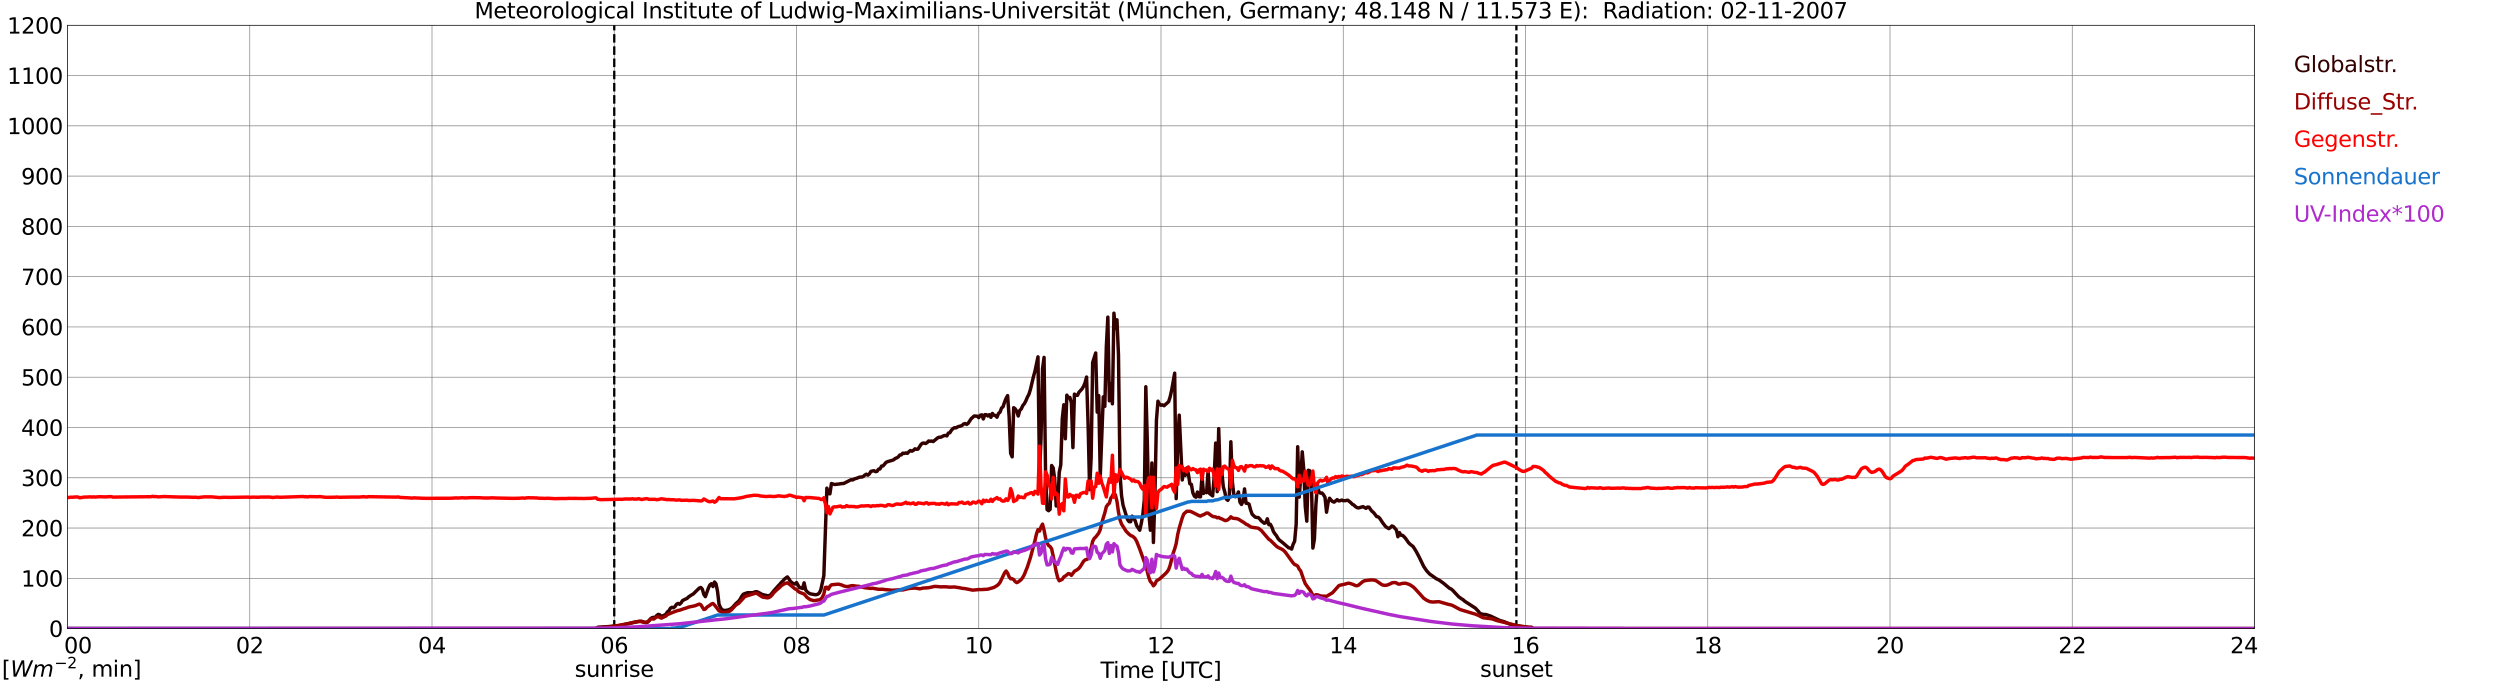 <?xml version="1.0" encoding="utf-8" standalone="no"?>
<!DOCTYPE svg PUBLIC "-//W3C//DTD SVG 1.1//EN"
  "http://www.w3.org/Graphics/SVG/1.1/DTD/svg11.dtd">
<svg xmlns:xlink="http://www.w3.org/1999/xlink" width="1085.4pt" height="296.64pt" viewBox="0 0 1085.4 296.64" xmlns="http://www.w3.org/2000/svg" version="1.1">
 <defs>
  <style type="text/css">*{stroke-linejoin: round; stroke-linecap: butt}</style>
 </defs>
 <g id="figure_1">
  <g id="patch_1">
   <path d="M 0 296.64 
L 1085.4 296.64 
L 1085.4 0 
L 0 0 
z
" style="fill: #ffffff"/>
  </g>
  <g id="axes_1">
   <g id="patch_2">
    <path d="M 29.306 272.909 
L 978.814 272.909 
L 978.814 10.976 
L 29.306 10.976 
z
" style="fill: #ffffff"/>
   </g>
   <g id="patch_3">
    <path d="M 978.814 272.909 
L 978.814 272.909 
L 978.814 10.976 
L 978.814 10.976 
z
" clip-path="url(#p24a258c4fe)" style="fill: #d3d3d3; opacity: 0.25; stroke: #d3d3d3; stroke-linejoin: miter"/>
   </g>
   <g id="matplotlib.axis_1">
    <g id="xtick_1">
     <g id="line2d_1">
      <path d="M 29.306 272.909 
L 29.306 10.976 
" clip-path="url(#p24a258c4fe)" style="fill: none; stroke: #808080; stroke-width: 0.3; stroke-linecap: square"/>
     </g>
     <g id="line2d_2"/>
     <g id="text_1">
      <!--    00 -->
      <g transform="translate(18.733 283.627) scale(0.095 -0.095)">
       <defs>
        <path id="DejaVuSans-20" transform="scale(0.016)"/>
        <path id="DejaVuSans-30" d="M 2034 4250 
Q 1547 4250 1301 3770 
Q 1056 3291 1056 2328 
Q 1056 1369 1301 889 
Q 1547 409 2034 409 
Q 2525 409 2770 889 
Q 3016 1369 3016 2328 
Q 3016 3291 2770 3770 
Q 2525 4250 2034 4250 
z
M 2034 4750 
Q 2819 4750 3233 4129 
Q 3647 3509 3647 2328 
Q 3647 1150 3233 529 
Q 2819 -91 2034 -91 
Q 1250 -91 836 529 
Q 422 1150 422 2328 
Q 422 3509 836 4129 
Q 1250 4750 2034 4750 
z
" transform="scale(0.016)"/>
       </defs>
       <use xlink:href="#DejaVuSans-20"/>
       <use xlink:href="#DejaVuSans-20" transform="translate(31.787 0)"/>
       <use xlink:href="#DejaVuSans-20" transform="translate(63.574 0)"/>
       <use xlink:href="#DejaVuSans-30" transform="translate(95.361 0)"/>
       <use xlink:href="#DejaVuSans-30" transform="translate(158.984 0)"/>
      </g>
     </g>
    </g>
    <g id="xtick_2">
     <g id="line2d_3">
      <path d="M 108.431 272.909 
L 108.431 10.976 
" clip-path="url(#p24a258c4fe)" style="fill: none; stroke: #808080; stroke-width: 0.3; stroke-linecap: square"/>
     </g>
     <g id="line2d_4"/>
     <g id="text_2">
      <!-- 02 -->
      <g transform="translate(102.387 283.627) scale(0.095 -0.095)">
       <defs>
        <path id="DejaVuSans-32" d="M 1228 531 
L 3431 531 
L 3431 0 
L 469 0 
L 469 531 
Q 828 903 1448 1529 
Q 2069 2156 2228 2338 
Q 2531 2678 2651 2914 
Q 2772 3150 2772 3378 
Q 2772 3750 2511 3984 
Q 2250 4219 1831 4219 
Q 1534 4219 1204 4116 
Q 875 4013 500 3803 
L 500 4441 
Q 881 4594 1212 4672 
Q 1544 4750 1819 4750 
Q 2544 4750 2975 4387 
Q 3406 4025 3406 3419 
Q 3406 3131 3298 2873 
Q 3191 2616 2906 2266 
Q 2828 2175 2409 1742 
Q 1991 1309 1228 531 
z
" transform="scale(0.016)"/>
       </defs>
       <use xlink:href="#DejaVuSans-30"/>
       <use xlink:href="#DejaVuSans-32" transform="translate(63.623 0)"/>
      </g>
     </g>
    </g>
    <g id="xtick_3">
     <g id="line2d_5">
      <path d="M 187.557 272.909 
L 187.557 10.976 
" clip-path="url(#p24a258c4fe)" style="fill: none; stroke: #808080; stroke-width: 0.3; stroke-linecap: square"/>
     </g>
     <g id="line2d_6"/>
     <g id="text_3">
      <!-- 04 -->
      <g transform="translate(181.513 283.627) scale(0.095 -0.095)">
       <defs>
        <path id="DejaVuSans-34" d="M 2419 4116 
L 825 1625 
L 2419 1625 
L 2419 4116 
z
M 2253 4666 
L 3047 4666 
L 3047 1625 
L 3713 1625 
L 3713 1100 
L 3047 1100 
L 3047 0 
L 2419 0 
L 2419 1100 
L 313 1100 
L 313 1709 
L 2253 4666 
z
" transform="scale(0.016)"/>
       </defs>
       <use xlink:href="#DejaVuSans-30"/>
       <use xlink:href="#DejaVuSans-34" transform="translate(63.623 0)"/>
      </g>
     </g>
    </g>
    <g id="xtick_4">
     <g id="line2d_7">
      <path d="M 266.683 272.909 
L 266.683 10.976 
" clip-path="url(#p24a258c4fe)" style="fill: none; stroke: #808080; stroke-width: 0.3; stroke-linecap: square"/>
     </g>
     <g id="line2d_8"/>
     <g id="text_4">
      <!-- 06 -->
      <g transform="translate(260.638 283.627) scale(0.095 -0.095)">
       <defs>
        <path id="DejaVuSans-36" d="M 2113 2584 
Q 1688 2584 1439 2293 
Q 1191 2003 1191 1497 
Q 1191 994 1439 701 
Q 1688 409 2113 409 
Q 2538 409 2786 701 
Q 3034 994 3034 1497 
Q 3034 2003 2786 2293 
Q 2538 2584 2113 2584 
z
M 3366 4563 
L 3366 3988 
Q 3128 4100 2886 4159 
Q 2644 4219 2406 4219 
Q 1781 4219 1451 3797 
Q 1122 3375 1075 2522 
Q 1259 2794 1537 2939 
Q 1816 3084 2150 3084 
Q 2853 3084 3261 2657 
Q 3669 2231 3669 1497 
Q 3669 778 3244 343 
Q 2819 -91 2113 -91 
Q 1303 -91 875 529 
Q 447 1150 447 2328 
Q 447 3434 972 4092 
Q 1497 4750 2381 4750 
Q 2619 4750 2861 4703 
Q 3103 4656 3366 4563 
z
" transform="scale(0.016)"/>
       </defs>
       <use xlink:href="#DejaVuSans-30"/>
       <use xlink:href="#DejaVuSans-36" transform="translate(63.623 0)"/>
      </g>
     </g>
    </g>
    <g id="xtick_5">
     <g id="line2d_9">
      <path d="M 345.808 272.909 
L 345.808 10.976 
" clip-path="url(#p24a258c4fe)" style="fill: none; stroke: #808080; stroke-width: 0.3; stroke-linecap: square"/>
     </g>
     <g id="line2d_10"/>
     <g id="text_5">
      <!-- 08 -->
      <g transform="translate(339.764 283.627) scale(0.095 -0.095)">
       <defs>
        <path id="DejaVuSans-38" d="M 2034 2216 
Q 1584 2216 1326 1975 
Q 1069 1734 1069 1313 
Q 1069 891 1326 650 
Q 1584 409 2034 409 
Q 2484 409 2743 651 
Q 3003 894 3003 1313 
Q 3003 1734 2745 1975 
Q 2488 2216 2034 2216 
z
M 1403 2484 
Q 997 2584 770 2862 
Q 544 3141 544 3541 
Q 544 4100 942 4425 
Q 1341 4750 2034 4750 
Q 2731 4750 3128 4425 
Q 3525 4100 3525 3541 
Q 3525 3141 3298 2862 
Q 3072 2584 2669 2484 
Q 3125 2378 3379 2068 
Q 3634 1759 3634 1313 
Q 3634 634 3220 271 
Q 2806 -91 2034 -91 
Q 1263 -91 848 271 
Q 434 634 434 1313 
Q 434 1759 690 2068 
Q 947 2378 1403 2484 
z
M 1172 3481 
Q 1172 3119 1398 2916 
Q 1625 2713 2034 2713 
Q 2441 2713 2670 2916 
Q 2900 3119 2900 3481 
Q 2900 3844 2670 4047 
Q 2441 4250 2034 4250 
Q 1625 4250 1398 4047 
Q 1172 3844 1172 3481 
z
" transform="scale(0.016)"/>
       </defs>
       <use xlink:href="#DejaVuSans-30"/>
       <use xlink:href="#DejaVuSans-38" transform="translate(63.623 0)"/>
      </g>
     </g>
    </g>
    <g id="xtick_6">
     <g id="line2d_11">
      <path d="M 424.934 272.909 
L 424.934 10.976 
" clip-path="url(#p24a258c4fe)" style="fill: none; stroke: #808080; stroke-width: 0.3; stroke-linecap: square"/>
     </g>
     <g id="line2d_12"/>
     <g id="text_6">
      <!-- 10 -->
      <g transform="translate(418.89 283.627) scale(0.095 -0.095)">
       <defs>
        <path id="DejaVuSans-31" d="M 794 531 
L 1825 531 
L 1825 4091 
L 703 3866 
L 703 4441 
L 1819 4666 
L 2450 4666 
L 2450 531 
L 3481 531 
L 3481 0 
L 794 0 
L 794 531 
z
" transform="scale(0.016)"/>
       </defs>
       <use xlink:href="#DejaVuSans-31"/>
       <use xlink:href="#DejaVuSans-30" transform="translate(63.623 0)"/>
      </g>
     </g>
    </g>
    <g id="xtick_7">
     <g id="line2d_13">
      <path d="M 504.06 272.909 
L 504.06 10.976 
" clip-path="url(#p24a258c4fe)" style="fill: none; stroke: #808080; stroke-width: 0.3; stroke-linecap: square"/>
     </g>
     <g id="line2d_14"/>
     <g id="text_7">
      <!-- 12 -->
      <g transform="translate(498.015 283.627) scale(0.095 -0.095)">
       <use xlink:href="#DejaVuSans-31"/>
       <use xlink:href="#DejaVuSans-32" transform="translate(63.623 0)"/>
      </g>
     </g>
    </g>
    <g id="xtick_8">
     <g id="line2d_15">
      <path d="M 583.185 272.909 
L 583.185 10.976 
" clip-path="url(#p24a258c4fe)" style="fill: none; stroke: #808080; stroke-width: 0.3; stroke-linecap: square"/>
     </g>
     <g id="line2d_16"/>
     <g id="text_8">
      <!-- 14 -->
      <g transform="translate(577.141 283.627) scale(0.095 -0.095)">
       <use xlink:href="#DejaVuSans-31"/>
       <use xlink:href="#DejaVuSans-34" transform="translate(63.623 0)"/>
      </g>
     </g>
    </g>
    <g id="xtick_9">
     <g id="line2d_17">
      <path d="M 662.311 272.909 
L 662.311 10.976 
" clip-path="url(#p24a258c4fe)" style="fill: none; stroke: #808080; stroke-width: 0.3; stroke-linecap: square"/>
     </g>
     <g id="line2d_18"/>
     <g id="text_9">
      <!-- 16 -->
      <g transform="translate(656.267 283.627) scale(0.095 -0.095)">
       <use xlink:href="#DejaVuSans-31"/>
       <use xlink:href="#DejaVuSans-36" transform="translate(63.623 0)"/>
      </g>
     </g>
    </g>
    <g id="xtick_10">
     <g id="line2d_19">
      <path d="M 741.437 272.909 
L 741.437 10.976 
" clip-path="url(#p24a258c4fe)" style="fill: none; stroke: #808080; stroke-width: 0.3; stroke-linecap: square"/>
     </g>
     <g id="line2d_20"/>
     <g id="text_10">
      <!-- 18 -->
      <g transform="translate(735.392 283.627) scale(0.095 -0.095)">
       <use xlink:href="#DejaVuSans-31"/>
       <use xlink:href="#DejaVuSans-38" transform="translate(63.623 0)"/>
      </g>
     </g>
    </g>
    <g id="xtick_11">
     <g id="line2d_21">
      <path d="M 820.562 272.909 
L 820.562 10.976 
" clip-path="url(#p24a258c4fe)" style="fill: none; stroke: #808080; stroke-width: 0.3; stroke-linecap: square"/>
     </g>
     <g id="line2d_22"/>
     <g id="text_11">
      <!-- 20 -->
      <g transform="translate(814.518 283.627) scale(0.095 -0.095)">
       <use xlink:href="#DejaVuSans-32"/>
       <use xlink:href="#DejaVuSans-30" transform="translate(63.623 0)"/>
      </g>
     </g>
    </g>
    <g id="xtick_12">
     <g id="line2d_23">
      <path d="M 899.688 272.909 
L 899.688 10.976 
" clip-path="url(#p24a258c4fe)" style="fill: none; stroke: #808080; stroke-width: 0.3; stroke-linecap: square"/>
     </g>
     <g id="line2d_24"/>
     <g id="text_12">
      <!-- 22 -->
      <g transform="translate(893.644 283.627) scale(0.095 -0.095)">
       <use xlink:href="#DejaVuSans-32"/>
       <use xlink:href="#DejaVuSans-32" transform="translate(63.623 0)"/>
      </g>
     </g>
    </g>
    <g id="xtick_13">
     <g id="line2d_25">
      <path d="M 978.814 272.909 
L 978.814 10.976 
" clip-path="url(#p24a258c4fe)" style="fill: none; stroke: #808080; stroke-width: 0.3; stroke-linecap: square"/>
     </g>
     <g id="line2d_26"/>
     <g id="text_13">
      <!-- 24    -->
      <g transform="translate(968.241 283.627) scale(0.095 -0.095)">
       <use xlink:href="#DejaVuSans-32"/>
       <use xlink:href="#DejaVuSans-34" transform="translate(63.623 0)"/>
       <use xlink:href="#DejaVuSans-20" transform="translate(127.246 0)"/>
       <use xlink:href="#DejaVuSans-20" transform="translate(159.033 0)"/>
       <use xlink:href="#DejaVuSans-20" transform="translate(190.82 0)"/>
      </g>
     </g>
    </g>
    <g id="text_14">
     <!-- Time [UTC] -->
     <g transform="translate(477.806 294.322) scale(0.095 -0.095)">
      <defs>
       <path id="DejaVuSans-54" d="M -19 4666 
L 3928 4666 
L 3928 4134 
L 2272 4134 
L 2272 0 
L 1638 0 
L 1638 4134 
L -19 4134 
L -19 4666 
z
" transform="scale(0.016)"/>
       <path id="DejaVuSans-69" d="M 603 3500 
L 1178 3500 
L 1178 0 
L 603 0 
L 603 3500 
z
M 603 4863 
L 1178 4863 
L 1178 4134 
L 603 4134 
L 603 4863 
z
" transform="scale(0.016)"/>
       <path id="DejaVuSans-6d" d="M 3328 2828 
Q 3544 3216 3844 3400 
Q 4144 3584 4550 3584 
Q 5097 3584 5394 3201 
Q 5691 2819 5691 2113 
L 5691 0 
L 5113 0 
L 5113 2094 
Q 5113 2597 4934 2840 
Q 4756 3084 4391 3084 
Q 3944 3084 3684 2787 
Q 3425 2491 3425 1978 
L 3425 0 
L 2847 0 
L 2847 2094 
Q 2847 2600 2669 2842 
Q 2491 3084 2119 3084 
Q 1678 3084 1418 2786 
Q 1159 2488 1159 1978 
L 1159 0 
L 581 0 
L 581 3500 
L 1159 3500 
L 1159 2956 
Q 1356 3278 1631 3431 
Q 1906 3584 2284 3584 
Q 2666 3584 2933 3390 
Q 3200 3197 3328 2828 
z
" transform="scale(0.016)"/>
       <path id="DejaVuSans-65" d="M 3597 1894 
L 3597 1613 
L 953 1613 
Q 991 1019 1311 708 
Q 1631 397 2203 397 
Q 2534 397 2845 478 
Q 3156 559 3463 722 
L 3463 178 
Q 3153 47 2828 -22 
Q 2503 -91 2169 -91 
Q 1331 -91 842 396 
Q 353 884 353 1716 
Q 353 2575 817 3079 
Q 1281 3584 2069 3584 
Q 2775 3584 3186 3129 
Q 3597 2675 3597 1894 
z
M 3022 2063 
Q 3016 2534 2758 2815 
Q 2500 3097 2075 3097 
Q 1594 3097 1305 2825 
Q 1016 2553 972 2059 
L 3022 2063 
z
" transform="scale(0.016)"/>
       <path id="DejaVuSans-5b" d="M 550 4863 
L 1875 4863 
L 1875 4416 
L 1125 4416 
L 1125 -397 
L 1875 -397 
L 1875 -844 
L 550 -844 
L 550 4863 
z
" transform="scale(0.016)"/>
       <path id="DejaVuSans-55" d="M 556 4666 
L 1191 4666 
L 1191 1831 
Q 1191 1081 1462 751 
Q 1734 422 2344 422 
Q 2950 422 3222 751 
Q 3494 1081 3494 1831 
L 3494 4666 
L 4128 4666 
L 4128 1753 
Q 4128 841 3676 375 
Q 3225 -91 2344 -91 
Q 1459 -91 1007 375 
Q 556 841 556 1753 
L 556 4666 
z
" transform="scale(0.016)"/>
       <path id="DejaVuSans-43" d="M 4122 4306 
L 4122 3641 
Q 3803 3938 3442 4084 
Q 3081 4231 2675 4231 
Q 1875 4231 1450 3742 
Q 1025 3253 1025 2328 
Q 1025 1406 1450 917 
Q 1875 428 2675 428 
Q 3081 428 3442 575 
Q 3803 722 4122 1019 
L 4122 359 
Q 3791 134 3420 21 
Q 3050 -91 2638 -91 
Q 1578 -91 968 557 
Q 359 1206 359 2328 
Q 359 3453 968 4101 
Q 1578 4750 2638 4750 
Q 3056 4750 3426 4639 
Q 3797 4528 4122 4306 
z
" transform="scale(0.016)"/>
       <path id="DejaVuSans-5d" d="M 1947 4863 
L 1947 -844 
L 622 -844 
L 622 -397 
L 1369 -397 
L 1369 4416 
L 622 4416 
L 622 4863 
L 1947 4863 
z
" transform="scale(0.016)"/>
      </defs>
      <use xlink:href="#DejaVuSans-54"/>
      <use xlink:href="#DejaVuSans-69" transform="translate(57.959 0)"/>
      <use xlink:href="#DejaVuSans-6d" transform="translate(85.742 0)"/>
      <use xlink:href="#DejaVuSans-65" transform="translate(183.154 0)"/>
      <use xlink:href="#DejaVuSans-20" transform="translate(244.678 0)"/>
      <use xlink:href="#DejaVuSans-5b" transform="translate(276.465 0)"/>
      <use xlink:href="#DejaVuSans-55" transform="translate(315.479 0)"/>
      <use xlink:href="#DejaVuSans-54" transform="translate(388.672 0)"/>
      <use xlink:href="#DejaVuSans-43" transform="translate(443.881 0)"/>
      <use xlink:href="#DejaVuSans-5d" transform="translate(513.705 0)"/>
     </g>
    </g>
   </g>
   <g id="matplotlib.axis_2">
    <g id="ytick_1">
     <g id="line2d_27">
      <path d="M 29.306 272.909 
L 978.814 272.909 
" clip-path="url(#p24a258c4fe)" style="fill: none; stroke: #808080; stroke-width: 0.3; stroke-linecap: square"/>
     </g>
     <g id="line2d_28"/>
     <g id="text_15">
      <!-- 0 -->
      <g transform="translate(21.261 276.518) scale(0.095 -0.095)">
       <use xlink:href="#DejaVuSans-30"/>
      </g>
     </g>
    </g>
    <g id="ytick_2">
     <g id="line2d_29">
      <path d="M 29.306 251.081 
L 978.814 251.081 
" clip-path="url(#p24a258c4fe)" style="fill: none; stroke: #808080; stroke-width: 0.3; stroke-linecap: square"/>
     </g>
     <g id="line2d_30"/>
     <g id="text_16">
      <!-- 100 -->
      <g transform="translate(9.173 254.69) scale(0.095 -0.095)">
       <use xlink:href="#DejaVuSans-31"/>
       <use xlink:href="#DejaVuSans-30" transform="translate(63.623 0)"/>
       <use xlink:href="#DejaVuSans-30" transform="translate(127.246 0)"/>
      </g>
     </g>
    </g>
    <g id="ytick_3">
     <g id="line2d_31">
      <path d="M 29.306 229.253 
L 978.814 229.253 
" clip-path="url(#p24a258c4fe)" style="fill: none; stroke: #808080; stroke-width: 0.3; stroke-linecap: square"/>
     </g>
     <g id="line2d_32"/>
     <g id="text_17">
      <!-- 200 -->
      <g transform="translate(9.173 232.863) scale(0.095 -0.095)">
       <use xlink:href="#DejaVuSans-32"/>
       <use xlink:href="#DejaVuSans-30" transform="translate(63.623 0)"/>
       <use xlink:href="#DejaVuSans-30" transform="translate(127.246 0)"/>
      </g>
     </g>
    </g>
    <g id="ytick_4">
     <g id="line2d_33">
      <path d="M 29.306 207.426 
L 978.814 207.426 
" clip-path="url(#p24a258c4fe)" style="fill: none; stroke: #808080; stroke-width: 0.3; stroke-linecap: square"/>
     </g>
     <g id="line2d_34"/>
     <g id="text_18">
      <!-- 300 -->
      <g transform="translate(9.173 211.035) scale(0.095 -0.095)">
       <defs>
        <path id="DejaVuSans-33" d="M 2597 2516 
Q 3050 2419 3304 2112 
Q 3559 1806 3559 1356 
Q 3559 666 3084 287 
Q 2609 -91 1734 -91 
Q 1441 -91 1130 -33 
Q 819 25 488 141 
L 488 750 
Q 750 597 1062 519 
Q 1375 441 1716 441 
Q 2309 441 2620 675 
Q 2931 909 2931 1356 
Q 2931 1769 2642 2001 
Q 2353 2234 1838 2234 
L 1294 2234 
L 1294 2753 
L 1863 2753 
Q 2328 2753 2575 2939 
Q 2822 3125 2822 3475 
Q 2822 3834 2567 4026 
Q 2313 4219 1838 4219 
Q 1578 4219 1281 4162 
Q 984 4106 628 3988 
L 628 4550 
Q 988 4650 1302 4700 
Q 1616 4750 1894 4750 
Q 2613 4750 3031 4423 
Q 3450 4097 3450 3541 
Q 3450 3153 3228 2886 
Q 3006 2619 2597 2516 
z
" transform="scale(0.016)"/>
       </defs>
       <use xlink:href="#DejaVuSans-33"/>
       <use xlink:href="#DejaVuSans-30" transform="translate(63.623 0)"/>
       <use xlink:href="#DejaVuSans-30" transform="translate(127.246 0)"/>
      </g>
     </g>
    </g>
    <g id="ytick_5">
     <g id="line2d_35">
      <path d="M 29.306 185.598 
L 978.814 185.598 
" clip-path="url(#p24a258c4fe)" style="fill: none; stroke: #808080; stroke-width: 0.3; stroke-linecap: square"/>
     </g>
     <g id="line2d_36"/>
     <g id="text_19">
      <!-- 400 -->
      <g transform="translate(9.173 189.207) scale(0.095 -0.095)">
       <use xlink:href="#DejaVuSans-34"/>
       <use xlink:href="#DejaVuSans-30" transform="translate(63.623 0)"/>
       <use xlink:href="#DejaVuSans-30" transform="translate(127.246 0)"/>
      </g>
     </g>
    </g>
    <g id="ytick_6">
     <g id="line2d_37">
      <path d="M 29.306 163.77 
L 978.814 163.77 
" clip-path="url(#p24a258c4fe)" style="fill: none; stroke: #808080; stroke-width: 0.3; stroke-linecap: square"/>
     </g>
     <g id="line2d_38"/>
     <g id="text_20">
      <!-- 500 -->
      <g transform="translate(9.173 167.379) scale(0.095 -0.095)">
       <defs>
        <path id="DejaVuSans-35" d="M 691 4666 
L 3169 4666 
L 3169 4134 
L 1269 4134 
L 1269 2991 
Q 1406 3038 1543 3061 
Q 1681 3084 1819 3084 
Q 2600 3084 3056 2656 
Q 3513 2228 3513 1497 
Q 3513 744 3044 326 
Q 2575 -91 1722 -91 
Q 1428 -91 1123 -41 
Q 819 9 494 109 
L 494 744 
Q 775 591 1075 516 
Q 1375 441 1709 441 
Q 2250 441 2565 725 
Q 2881 1009 2881 1497 
Q 2881 1984 2565 2268 
Q 2250 2553 1709 2553 
Q 1456 2553 1204 2497 
Q 953 2441 691 2322 
L 691 4666 
z
" transform="scale(0.016)"/>
       </defs>
       <use xlink:href="#DejaVuSans-35"/>
       <use xlink:href="#DejaVuSans-30" transform="translate(63.623 0)"/>
       <use xlink:href="#DejaVuSans-30" transform="translate(127.246 0)"/>
      </g>
     </g>
    </g>
    <g id="ytick_7">
     <g id="line2d_39">
      <path d="M 29.306 141.942 
L 978.814 141.942 
" clip-path="url(#p24a258c4fe)" style="fill: none; stroke: #808080; stroke-width: 0.3; stroke-linecap: square"/>
     </g>
     <g id="line2d_40"/>
     <g id="text_21">
      <!-- 600 -->
      <g transform="translate(9.173 145.551) scale(0.095 -0.095)">
       <use xlink:href="#DejaVuSans-36"/>
       <use xlink:href="#DejaVuSans-30" transform="translate(63.623 0)"/>
       <use xlink:href="#DejaVuSans-30" transform="translate(127.246 0)"/>
      </g>
     </g>
    </g>
    <g id="ytick_8">
     <g id="line2d_41">
      <path d="M 29.306 120.114 
L 978.814 120.114 
" clip-path="url(#p24a258c4fe)" style="fill: none; stroke: #808080; stroke-width: 0.3; stroke-linecap: square"/>
     </g>
     <g id="line2d_42"/>
     <g id="text_22">
      <!-- 700 -->
      <g transform="translate(9.173 123.724) scale(0.095 -0.095)">
       <defs>
        <path id="DejaVuSans-37" d="M 525 4666 
L 3525 4666 
L 3525 4397 
L 1831 0 
L 1172 0 
L 2766 4134 
L 525 4134 
L 525 4666 
z
" transform="scale(0.016)"/>
       </defs>
       <use xlink:href="#DejaVuSans-37"/>
       <use xlink:href="#DejaVuSans-30" transform="translate(63.623 0)"/>
       <use xlink:href="#DejaVuSans-30" transform="translate(127.246 0)"/>
      </g>
     </g>
    </g>
    <g id="ytick_9">
     <g id="line2d_43">
      <path d="M 29.306 98.287 
L 978.814 98.287 
" clip-path="url(#p24a258c4fe)" style="fill: none; stroke: #808080; stroke-width: 0.3; stroke-linecap: square"/>
     </g>
     <g id="line2d_44"/>
     <g id="text_23">
      <!-- 800 -->
      <g transform="translate(9.173 101.896) scale(0.095 -0.095)">
       <use xlink:href="#DejaVuSans-38"/>
       <use xlink:href="#DejaVuSans-30" transform="translate(63.623 0)"/>
       <use xlink:href="#DejaVuSans-30" transform="translate(127.246 0)"/>
      </g>
     </g>
    </g>
    <g id="ytick_10">
     <g id="line2d_45">
      <path d="M 29.306 76.459 
L 978.814 76.459 
" clip-path="url(#p24a258c4fe)" style="fill: none; stroke: #808080; stroke-width: 0.3; stroke-linecap: square"/>
     </g>
     <g id="line2d_46"/>
     <g id="text_24">
      <!-- 900 -->
      <g transform="translate(9.173 80.068) scale(0.095 -0.095)">
       <defs>
        <path id="DejaVuSans-39" d="M 703 97 
L 703 672 
Q 941 559 1184 500 
Q 1428 441 1663 441 
Q 2288 441 2617 861 
Q 2947 1281 2994 2138 
Q 2813 1869 2534 1725 
Q 2256 1581 1919 1581 
Q 1219 1581 811 2004 
Q 403 2428 403 3163 
Q 403 3881 828 4315 
Q 1253 4750 1959 4750 
Q 2769 4750 3195 4129 
Q 3622 3509 3622 2328 
Q 3622 1225 3098 567 
Q 2575 -91 1691 -91 
Q 1453 -91 1209 -44 
Q 966 3 703 97 
z
M 1959 2075 
Q 2384 2075 2632 2365 
Q 2881 2656 2881 3163 
Q 2881 3666 2632 3958 
Q 2384 4250 1959 4250 
Q 1534 4250 1286 3958 
Q 1038 3666 1038 3163 
Q 1038 2656 1286 2365 
Q 1534 2075 1959 2075 
z
" transform="scale(0.016)"/>
       </defs>
       <use xlink:href="#DejaVuSans-39"/>
       <use xlink:href="#DejaVuSans-30" transform="translate(63.623 0)"/>
       <use xlink:href="#DejaVuSans-30" transform="translate(127.246 0)"/>
      </g>
     </g>
    </g>
    <g id="ytick_11">
     <g id="line2d_47">
      <path d="M 29.306 54.631 
L 978.814 54.631 
" clip-path="url(#p24a258c4fe)" style="fill: none; stroke: #808080; stroke-width: 0.3; stroke-linecap: square"/>
     </g>
     <g id="line2d_48"/>
     <g id="text_25">
      <!-- 1000 -->
      <g transform="translate(3.128 58.24) scale(0.095 -0.095)">
       <use xlink:href="#DejaVuSans-31"/>
       <use xlink:href="#DejaVuSans-30" transform="translate(63.623 0)"/>
       <use xlink:href="#DejaVuSans-30" transform="translate(127.246 0)"/>
       <use xlink:href="#DejaVuSans-30" transform="translate(190.869 0)"/>
      </g>
     </g>
    </g>
    <g id="ytick_12">
     <g id="line2d_49">
      <path d="M 29.306 32.803 
L 978.814 32.803 
" clip-path="url(#p24a258c4fe)" style="fill: none; stroke: #808080; stroke-width: 0.3; stroke-linecap: square"/>
     </g>
     <g id="line2d_50"/>
     <g id="text_26">
      <!-- 1100 -->
      <g transform="translate(3.128 36.413) scale(0.095 -0.095)">
       <use xlink:href="#DejaVuSans-31"/>
       <use xlink:href="#DejaVuSans-31" transform="translate(63.623 0)"/>
       <use xlink:href="#DejaVuSans-30" transform="translate(127.246 0)"/>
       <use xlink:href="#DejaVuSans-30" transform="translate(190.869 0)"/>
      </g>
     </g>
    </g>
    <g id="ytick_13">
     <g id="line2d_51">
      <path d="M 29.306 10.976 
L 978.814 10.976 
" clip-path="url(#p24a258c4fe)" style="fill: none; stroke: #808080; stroke-width: 0.3; stroke-linecap: square"/>
     </g>
     <g id="line2d_52"/>
     <g id="text_27">
      <!-- 1200 -->
      <g transform="translate(3.128 14.585) scale(0.095 -0.095)">
       <use xlink:href="#DejaVuSans-31"/>
       <use xlink:href="#DejaVuSans-32" transform="translate(63.623 0)"/>
       <use xlink:href="#DejaVuSans-30" transform="translate(127.246 0)"/>
       <use xlink:href="#DejaVuSans-30" transform="translate(190.869 0)"/>
      </g>
     </g>
    </g>
   </g>
   <g id="line2d_53">
    <path d="M 266.683 272.909 
L 266.683 10.976 
" clip-path="url(#p24a258c4fe)" style="fill: none; stroke-dasharray: 3.7,1.6; stroke-dashoffset: 0; stroke: #000000"/>
   </g>
   <g id="line2d_54">
    <path d="M 658.355 272.909 
L 658.355 10.976 
" clip-path="url(#p24a258c4fe)" style="fill: none; stroke-dasharray: 3.7,1.6; stroke-dashoffset: 0; stroke: #000000"/>
   </g>
   <g id="line2d_55">
    <path d="M 29.306 272.909 
L 258.77 272.909 
L 259.43 272.385 
L 261.408 272.221 
L 268.002 271.772 
L 269.98 271.361 
L 273.277 270.665 
L 275.255 270.132 
L 276.573 269.927 
L 278.552 269.722 
L 279.87 270.215 
L 280.53 270.337 
L 281.189 270.091 
L 281.849 269.436 
L 282.508 268.576 
L 283.167 268.126 
L 284.486 267.963 
L 285.145 267.225 
L 285.805 266.734 
L 286.464 266.939 
L 287.124 267.675 
L 288.442 267.061 
L 289.102 266.692 
L 289.761 265.627 
L 290.42 265.177 
L 291.08 264.031 
L 291.739 263.663 
L 292.399 263.868 
L 293.058 263.335 
L 293.717 262.351 
L 294.377 261.984 
L 295.036 262.351 
L 295.696 261.737 
L 296.355 260.714 
L 298.333 259.771 
L 298.992 259.116 
L 300.311 258.256 
L 300.971 257.887 
L 303.608 255.307 
L 304.267 255.062 
L 304.927 255.8 
L 305.586 258.092 
L 306.246 259.035 
L 307.564 255.307 
L 308.224 253.914 
L 308.883 253.423 
L 309.543 254.652 
L 310.202 252.688 
L 310.861 253.465 
L 311.521 256.741 
L 312.18 262.351 
L 312.839 263.907 
L 313.499 264.686 
L 314.158 264.972 
L 314.818 265.055 
L 316.136 264.809 
L 316.796 264.564 
L 317.455 264.195 
L 318.114 263.621 
L 319.433 262.106 
L 320.752 260.958 
L 321.411 260.017 
L 322.071 258.83 
L 322.73 257.97 
L 324.049 257.479 
L 324.708 257.315 
L 326.686 257.354 
L 328.005 256.905 
L 328.665 256.905 
L 329.983 257.56 
L 330.643 257.97 
L 331.961 258.378 
L 332.621 258.461 
L 333.28 258.708 
L 333.94 258.583 
L 334.599 258.214 
L 335.918 256.577 
L 337.896 254.325 
L 338.555 253.67 
L 339.215 252.851 
L 339.874 252.277 
L 340.533 251.459 
L 341.852 250.474 
L 342.512 251.334 
L 343.171 252.399 
L 343.83 252.974 
L 344.49 253.384 
L 345.149 253.587 
L 345.808 252.932 
L 347.127 255.143 
L 347.787 255.226 
L 348.446 255.512 
L 349.105 253.054 
L 349.765 256.086 
L 350.424 256.905 
L 351.083 257.437 
L 351.743 257.806 
L 353.062 258.051 
L 353.721 258.175 
L 354.38 258.175 
L 355.04 258.011 
L 355.699 257.479 
L 356.359 256.086 
L 357.677 249.983 
L 358.996 211.94 
L 359.655 214.314 
L 360.315 214.395 
L 360.974 209.931 
L 362.293 210.342 
L 364.271 210.137 
L 365.59 209.931 
L 366.249 209.931 
L 369.546 208.253 
L 370.206 208.375 
L 370.865 207.967 
L 372.184 207.556 
L 372.843 207.271 
L 373.502 207.107 
L 374.162 207.107 
L 374.821 206.86 
L 375.481 206.247 
L 376.14 205.878 
L 376.799 206.288 
L 377.459 205.714 
L 378.118 204.649 
L 379.437 204.363 
L 380.096 204.771 
L 380.756 204.649 
L 381.415 203.708 
L 382.074 203.584 
L 382.734 202.355 
L 383.393 202.274 
L 384.712 200.718 
L 385.371 200.432 
L 387.349 199.858 
L 388.009 199.611 
L 388.668 199.039 
L 389.328 198.793 
L 389.987 198.384 
L 390.646 197.564 
L 391.306 197.483 
L 391.965 196.745 
L 392.624 196.867 
L 393.284 196.623 
L 393.943 196.828 
L 394.603 196.132 
L 395.262 195.599 
L 395.921 195.885 
L 396.581 195.516 
L 397.24 194.861 
L 397.899 195.067 
L 398.559 194.984 
L 399.878 192.936 
L 400.537 192.404 
L 401.196 192.364 
L 401.856 192.567 
L 402.515 192.159 
L 403.175 191.463 
L 403.834 191.585 
L 404.493 191.463 
L 405.153 191.707 
L 407.131 190.07 
L 407.79 189.824 
L 408.45 189.824 
L 409.768 189.169 
L 410.428 189.047 
L 411.087 189.252 
L 411.746 188.023 
L 412.406 187.859 
L 413.065 186.794 
L 413.725 186.098 
L 414.384 185.687 
L 415.043 185.77 
L 415.703 185.36 
L 416.362 185.115 
L 417.022 184.991 
L 417.681 184.705 
L 418.34 184.092 
L 419 183.886 
L 419.659 184.255 
L 420.318 183.804 
L 421.637 181.798 
L 422.956 180.61 
L 424.275 180.691 
L 424.934 181.306 
L 425.593 180.283 
L 426.253 180.119 
L 426.912 181.88 
L 427.572 180.036 
L 428.231 180.036 
L 428.89 180.61 
L 429.55 180.036 
L 430.209 181.184 
L 430.869 179.503 
L 431.528 180.283 
L 432.187 180.405 
L 432.847 181.143 
L 433.506 179.503 
L 434.165 178.973 
L 434.825 177.17 
L 435.484 176.596 
L 436.144 174.549 
L 436.803 172.953 
L 437.462 171.763 
L 438.122 180.896 
L 438.781 196.828 
L 439.44 198.343 
L 440.1 177.006 
L 440.759 177.497 
L 441.419 178.563 
L 442.078 180.61 
L 442.737 178.194 
L 443.397 177.539 
L 444.056 176.063 
L 444.716 175.286 
L 445.375 174.057 
L 446.034 172.46 
L 446.694 171.233 
L 447.353 169.144 
L 448.672 163.574 
L 449.331 161.199 
L 450.65 154.932 
L 451.309 205.714 
L 451.969 190.315 
L 452.628 160.133 
L 453.287 155.179 
L 453.947 205.959 
L 454.606 221.236 
L 455.266 221.727 
L 455.925 221.112 
L 456.584 202.11 
L 457.244 203.134 
L 457.903 208.048 
L 458.563 219.68 
L 459.222 219.597 
L 459.881 205.059 
L 460.541 201.864 
L 461.2 181.717 
L 461.859 175.736 
L 462.519 190.481 
L 463.178 171.56 
L 463.838 172.787 
L 464.497 172.543 
L 465.156 174.876 
L 465.816 194.329 
L 466.475 171.108 
L 467.134 171.6 
L 467.794 171.641 
L 468.453 170.29 
L 469.772 168.856 
L 470.431 167.751 
L 471.091 166.154 
L 471.75 163.696 
L 472.409 184.378 
L 473.069 212.594 
L 473.728 198.67 
L 474.388 157.39 
L 475.706 153.253 
L 476.366 178.932 
L 477.025 171.763 
L 477.685 206.819 
L 479.003 172.296 
L 479.663 176.432 
L 480.322 150.551 
L 480.981 137.692 
L 481.641 174.016 
L 482.3 166.481 
L 482.96 175.328 
L 483.619 135.972 
L 484.278 142.606 
L 484.938 138.838 
L 485.597 154.113 
L 486.256 205.714 
L 486.916 215.091 
L 487.575 219.311 
L 488.894 223.611 
L 489.553 225.617 
L 490.213 226.477 
L 490.872 226.518 
L 491.532 224.102 
L 492.85 226.066 
L 493.51 228.238 
L 494.828 230.203 
L 495.488 227.295 
L 496.147 223.569 
L 496.807 217.1 
L 497.466 167.915 
L 498.125 192.035 
L 498.785 222.995 
L 499.444 230.203 
L 500.103 201.004 
L 500.763 235.527 
L 501.422 214.969 
L 502.082 182.411 
L 502.741 174.18 
L 503.4 175.45 
L 504.06 175.941 
L 504.719 175.777 
L 505.379 176.146 
L 507.357 174.426 
L 508.016 172.379 
L 508.675 169.43 
L 509.994 162.017 
L 510.654 216.484 
L 511.313 192.445 
L 511.972 180.241 
L 513.291 208.375 
L 513.95 203.667 
L 514.61 206.369 
L 515.269 203.176 
L 515.929 205.631 
L 516.588 210.056 
L 517.247 210.3 
L 517.907 213.987 
L 518.566 215.46 
L 519.226 215.871 
L 519.885 213.618 
L 520.544 215.665 
L 521.204 215.707 
L 521.863 206.696 
L 522.522 214.231 
L 523.182 213.413 
L 523.841 213.904 
L 524.501 204.485 
L 525.16 214.273 
L 526.479 215.297 
L 527.138 207.024 
L 527.797 192.364 
L 528.457 213.454 
L 529.116 186.098 
L 529.776 207.598 
L 530.435 204.649 
L 531.094 211.285 
L 531.754 213.618 
L 532.413 216.689 
L 533.073 217.222 
L 533.732 215.829 
L 534.391 191.79 
L 535.051 209.318 
L 535.71 214.969 
L 536.369 215.665 
L 537.029 215.297 
L 537.688 213.577 
L 538.348 218.04 
L 539.007 219.023 
L 539.666 217.549 
L 540.326 212.267 
L 540.985 218.492 
L 541.644 218.492 
L 542.304 218.9 
L 542.963 221.4 
L 543.623 223.242 
L 544.941 224.512 
L 545.601 224.676 
L 546.26 224.676 
L 546.919 225.289 
L 547.579 226.149 
L 548.898 227.173 
L 549.557 226.926 
L 550.216 225.248 
L 550.876 227.786 
L 551.535 227.623 
L 552.195 228.893 
L 552.854 230.735 
L 553.513 231.759 
L 554.173 232.538 
L 554.832 233.726 
L 555.491 234.503 
L 556.81 235.527 
L 559.448 237.821 
L 560.107 237.943 
L 560.766 238.395 
L 561.426 236.306 
L 562.085 234.955 
L 562.745 227.583 
L 563.404 193.96 
L 564.063 215.829 
L 564.723 207.148 
L 565.382 196.171 
L 566.042 203.83 
L 566.701 219.966 
L 567.36 226.272 
L 568.02 204.158 
L 568.679 204.405 
L 569.338 207.598 
L 569.998 237.943 
L 570.657 234.095 
L 571.317 219.023 
L 571.976 210.628 
L 572.635 213.535 
L 573.295 214.109 
L 573.954 214.028 
L 574.613 214.805 
L 575.273 215.951 
L 575.932 222.382 
L 576.592 218.204 
L 577.251 216.32 
L 577.91 217.139 
L 578.57 217.754 
L 579.229 217.999 
L 580.548 216.936 
L 581.207 217.468 
L 581.867 217.386 
L 582.526 217.1 
L 583.185 217.386 
L 583.845 217.386 
L 585.164 217.18 
L 586.482 218.246 
L 587.142 218.942 
L 587.801 219.269 
L 588.46 219.924 
L 589.12 220.376 
L 589.779 220.54 
L 591.757 219.966 
L 593.076 220.703 
L 593.736 220.129 
L 594.395 220.212 
L 595.054 221.236 
L 595.714 222.013 
L 596.373 222.546 
L 597.692 224.266 
L 598.351 224.388 
L 599.011 225.003 
L 600.329 227.009 
L 601.648 228.688 
L 602.967 229.506 
L 603.626 229.057 
L 604.286 228.361 
L 604.945 228.607 
L 606.264 230.122 
L 606.923 233.029 
L 607.582 231.227 
L 608.242 232.375 
L 608.901 232.416 
L 609.561 232.988 
L 610.22 233.726 
L 611.539 235.61 
L 612.198 236.264 
L 613.517 237.288 
L 614.836 239.377 
L 616.154 241.876 
L 618.133 245.971 
L 619.451 247.894 
L 620.77 249.287 
L 622.748 250.64 
L 623.408 251.171 
L 624.726 251.786 
L 626.705 253.22 
L 629.342 255.431 
L 630.001 255.717 
L 630.661 256.25 
L 633.298 259.074 
L 634.617 260.017 
L 635.276 260.428 
L 635.936 261.041 
L 639.233 263.171 
L 640.552 264.031 
L 641.87 265.424 
L 642.53 266.323 
L 643.848 266.734 
L 645.167 266.814 
L 647.145 267.472 
L 651.102 269.355 
L 653.08 269.927 
L 655.058 270.787 
L 656.377 271.198 
L 657.695 271.566 
L 660.333 272.016 
L 662.311 272.221 
L 663.63 272.385 
L 664.289 272.426 
L 664.949 272.343 
L 665.608 272.909 
L 978.154 272.909 
L 978.154 272.909 
" clip-path="url(#p24a258c4fe)" style="fill: none; stroke: #330000; stroke-width: 1.5; stroke-linecap: square"/>
   </g>
   <g id="line2d_56">
    <path d="M 29.306 272.909 
L 258.77 272.909 
L 259.43 272.466 
L 260.089 272.381 
L 260.748 272.424 
L 262.067 272.298 
L 264.045 272.212 
L 266.683 271.793 
L 268.002 271.625 
L 269.98 271.289 
L 275.914 270.115 
L 277.233 269.779 
L 277.892 269.737 
L 279.211 270.115 
L 279.87 270.198 
L 280.53 270.156 
L 281.189 269.947 
L 282.508 268.729 
L 283.167 268.687 
L 283.827 268.77 
L 285.145 267.847 
L 285.805 267.805 
L 286.464 268.015 
L 287.124 268.393 
L 288.442 267.764 
L 289.102 267.469 
L 289.761 266.841 
L 292.399 265.749 
L 294.377 265.036 
L 295.036 264.95 
L 297.014 264.239 
L 297.674 264.071 
L 298.992 263.567 
L 301.63 263.021 
L 303.608 262.266 
L 304.267 262.558 
L 305.586 264.616 
L 306.246 264.448 
L 306.905 263.608 
L 308.224 262.768 
L 308.883 262.222 
L 309.543 262.012 
L 310.202 262.643 
L 312.18 265.204 
L 313.499 265.749 
L 314.158 265.917 
L 314.818 265.917 
L 316.136 265.623 
L 316.796 265.33 
L 317.455 264.867 
L 319.433 262.726 
L 320.752 261.888 
L 323.39 258.991 
L 324.708 258.57 
L 328.005 257.564 
L 328.665 257.647 
L 329.983 258.529 
L 330.643 258.991 
L 331.302 259.284 
L 333.28 259.579 
L 333.94 259.369 
L 334.599 258.948 
L 335.258 258.236 
L 335.918 257.354 
L 337.236 256.095 
L 338.555 254.962 
L 339.215 254.29 
L 340.533 253.449 
L 341.852 253.03 
L 343.171 253.995 
L 345.149 255.674 
L 345.808 255.927 
L 346.468 256.682 
L 347.127 257.145 
L 349.105 257.9 
L 350.424 259.411 
L 351.743 260.334 
L 353.062 260.711 
L 353.721 260.753 
L 355.04 260.502 
L 355.699 260.46 
L 356.359 260.083 
L 357.018 259.328 
L 357.677 257.9 
L 358.337 255.045 
L 358.996 254.962 
L 359.655 255.8 
L 360.315 254.541 
L 360.974 253.912 
L 362.952 253.703 
L 363.612 253.617 
L 364.271 253.659 
L 365.59 254.037 
L 366.249 254.373 
L 367.568 254.667 
L 368.227 254.626 
L 369.546 254.331 
L 370.206 254.248 
L 372.184 254.541 
L 372.843 254.541 
L 375.481 255.172 
L 378.118 255.464 
L 378.777 255.381 
L 381.415 255.842 
L 382.734 255.842 
L 383.393 255.842 
L 384.053 255.968 
L 385.371 256.053 
L 387.349 256.263 
L 388.668 256.178 
L 389.987 256.095 
L 391.965 256.136 
L 394.603 255.508 
L 397.24 255.296 
L 399.218 255.632 
L 399.878 255.549 
L 400.537 255.34 
L 401.856 255.255 
L 403.175 255.172 
L 405.812 254.582 
L 407.131 254.667 
L 408.45 254.794 
L 410.428 254.75 
L 412.406 254.918 
L 414.384 254.835 
L 417.022 255.255 
L 417.681 255.423 
L 419 255.549 
L 422.297 256.219 
L 424.934 255.968 
L 426.253 255.968 
L 428.89 255.8 
L 431.528 255.045 
L 432.847 254.248 
L 433.506 253.703 
L 434.165 252.862 
L 436.144 248.748 
L 436.803 247.909 
L 437.462 248.833 
L 438.122 250.428 
L 438.781 251.267 
L 439.44 251.267 
L 440.1 251.644 
L 440.759 252.485 
L 441.419 252.945 
L 442.078 252.653 
L 443.397 251.603 
L 444.056 250.679 
L 444.716 249.461 
L 446.034 246.187 
L 447.353 242.158 
L 449.331 234.771 
L 449.991 231.831 
L 450.65 229.943 
L 451.309 230.572 
L 451.969 228.769 
L 452.628 227.551 
L 453.287 230.153 
L 453.947 233.553 
L 454.606 235.736 
L 455.266 236.869 
L 455.925 237.288 
L 456.584 238.297 
L 457.244 241.403 
L 458.563 248.246 
L 459.222 250.847 
L 459.881 252.148 
L 461.2 251.52 
L 461.859 250.47 
L 462.519 250.092 
L 463.838 249.042 
L 464.497 249.169 
L 465.156 249.798 
L 466.475 248.034 
L 467.794 247.279 
L 468.453 246.691 
L 469.113 245.851 
L 470.431 243.712 
L 471.091 243.081 
L 471.75 242.913 
L 472.409 242.577 
L 473.728 238.002 
L 474.388 235.022 
L 475.047 233.763 
L 475.706 233.176 
L 477.025 231.454 
L 477.685 229.943 
L 478.344 227.005 
L 479.663 222.681 
L 480.322 219.994 
L 480.981 219.071 
L 481.641 218.483 
L 482.3 216.218 
L 482.96 215.292 
L 483.619 213.867 
L 484.278 214.958 
L 484.938 217.602 
L 485.597 222.303 
L 486.256 225.66 
L 486.916 227.509 
L 488.894 230.615 
L 490.213 231.958 
L 490.872 232.462 
L 491.532 232.754 
L 492.191 233.176 
L 492.85 233.889 
L 493.51 235.064 
L 494.828 238.379 
L 496.807 243.922 
L 497.466 245.642 
L 498.785 250.806 
L 499.444 252.485 
L 500.103 253.157 
L 500.763 254.331 
L 501.422 253.659 
L 502.082 252.19 
L 503.4 251.393 
L 506.038 249.001 
L 506.697 248.287 
L 507.357 247.322 
L 508.016 245.473 
L 509.335 240.185 
L 509.994 238.379 
L 510.654 235.987 
L 511.313 232.043 
L 511.972 229.271 
L 513.291 224.822 
L 513.95 223.144 
L 515.269 221.967 
L 516.588 221.967 
L 517.247 222.177 
L 520.544 223.857 
L 521.204 224.067 
L 521.863 223.689 
L 522.522 223.478 
L 523.841 222.722 
L 524.501 222.766 
L 525.819 223.772 
L 526.479 224.191 
L 527.138 224.359 
L 527.797 224.403 
L 528.457 224.822 
L 529.116 224.654 
L 529.776 225.073 
L 530.435 225.283 
L 531.754 225.955 
L 532.413 225.997 
L 533.073 225.66 
L 533.732 225.158 
L 534.391 224.359 
L 535.051 224.949 
L 537.029 225.2 
L 537.688 225.409 
L 540.326 227.046 
L 540.985 227.592 
L 541.644 227.843 
L 542.963 228.725 
L 543.623 228.935 
L 546.26 229.314 
L 547.579 230.279 
L 550.876 234.141 
L 551.535 234.56 
L 552.854 235.863 
L 554.173 237.164 
L 554.832 237.624 
L 556.81 238.591 
L 557.47 239.137 
L 558.129 239.848 
L 561.426 244.426 
L 562.085 245.096 
L 562.745 245.349 
L 563.404 245.768 
L 564.063 247.111 
L 564.723 247.909 
L 566.042 251.729 
L 566.701 253.408 
L 568.02 255.255 
L 568.679 256.095 
L 569.338 257.186 
L 569.998 258.529 
L 570.657 258.57 
L 571.317 258.193 
L 571.976 258.236 
L 573.295 258.738 
L 575.932 258.906 
L 578.57 257.311 
L 581.207 254.331 
L 581.867 254.037 
L 583.185 253.785 
L 584.504 253.449 
L 585.164 253.24 
L 585.823 253.24 
L 587.142 253.617 
L 588.46 254.205 
L 589.12 254.331 
L 589.779 254.08 
L 591.757 252.443 
L 592.417 252.148 
L 594.395 251.854 
L 595.714 251.771 
L 597.032 251.939 
L 597.692 252.275 
L 599.67 253.659 
L 600.329 253.995 
L 600.989 254.122 
L 601.648 254.122 
L 602.307 253.995 
L 603.626 253.449 
L 604.286 253.072 
L 605.604 252.904 
L 606.264 253.072 
L 606.923 253.534 
L 607.582 253.617 
L 608.901 253.281 
L 610.22 253.198 
L 611.539 253.617 
L 612.198 253.912 
L 613.517 254.794 
L 614.176 255.381 
L 618.133 259.747 
L 619.451 260.629 
L 620.77 261.216 
L 622.089 261.384 
L 623.408 261.299 
L 624.726 261.216 
L 627.364 261.971 
L 628.683 262.349 
L 630.001 262.643 
L 630.661 262.894 
L 633.958 264.658 
L 639.233 266.254 
L 640.552 266.631 
L 641.87 267.177 
L 643.848 268.183 
L 647.805 268.687 
L 649.783 269.401 
L 658.355 271.542 
L 661.652 272.044 
L 663.63 272.339 
L 664.949 272.381 
L 665.608 272.909 
L 978.154 272.909 
L 978.154 272.909 
" clip-path="url(#p24a258c4fe)" style="fill: none; stroke: #990000; stroke-width: 1.5; stroke-linecap: square"/>
   </g>
   <g id="line2d_57">
    <path d="M 29.306 215.945 
L 29.965 216.008 
L 30.625 215.842 
L 31.284 215.888 
L 33.262 215.731 
L 33.921 215.834 
L 34.581 216.128 
L 36.559 215.816 
L 37.878 215.796 
L 39.197 215.716 
L 39.856 215.829 
L 40.515 215.703 
L 41.175 215.805 
L 43.153 215.661 
L 45.79 215.733 
L 47.768 215.615 
L 48.428 215.631 
L 49.087 215.836 
L 52.384 215.772 
L 65.572 215.652 
L 66.231 215.478 
L 66.89 215.604 
L 67.55 215.578 
L 68.869 215.722 
L 71.506 215.565 
L 73.484 215.663 
L 75.462 215.718 
L 77.441 215.781 
L 78.759 215.816 
L 80.078 215.814 
L 81.397 215.814 
L 83.375 215.886 
L 85.353 215.901 
L 86.013 216.032 
L 87.331 215.851 
L 88.65 215.718 
L 91.947 215.72 
L 93.266 215.842 
L 95.244 216.023 
L 97.222 215.897 
L 99.86 215.947 
L 107.772 215.814 
L 108.431 215.936 
L 109.75 215.827 
L 112.388 215.899 
L 113.047 215.799 
L 115.025 215.814 
L 116.344 215.779 
L 117.663 215.858 
L 118.322 215.982 
L 120.3 215.786 
L 121.619 215.895 
L 124.257 215.81 
L 127.553 215.705 
L 131.51 215.554 
L 132.169 215.694 
L 132.829 215.607 
L 133.488 215.786 
L 134.147 215.613 
L 135.466 215.613 
L 138.104 215.672 
L 138.763 215.585 
L 141.4 215.908 
L 143.379 215.899 
L 144.697 215.86 
L 145.357 215.888 
L 146.016 215.779 
L 147.335 215.906 
L 151.291 215.82 
L 155.907 215.803 
L 157.885 215.646 
L 159.204 215.794 
L 159.863 215.633 
L 171.732 215.829 
L 173.051 215.759 
L 173.71 215.954 
L 175.688 216.067 
L 177.007 216.111 
L 178.985 216.259 
L 179.645 216.148 
L 182.282 216.27 
L 183.601 216.325 
L 185.579 216.357 
L 192.173 216.32 
L 194.81 216.32 
L 196.129 216.29 
L 198.107 216.157 
L 198.767 216.233 
L 200.745 216.104 
L 202.063 216.192 
L 204.701 216.054 
L 208.657 216.111 
L 209.976 216.205 
L 212.614 216.205 
L 213.273 216.13 
L 215.91 216.229 
L 218.548 216.283 
L 219.867 216.309 
L 221.845 216.353 
L 223.164 216.353 
L 225.142 216.323 
L 226.461 216.237 
L 227.12 216.194 
L 227.779 216.316 
L 228.439 216.159 
L 229.757 216.082 
L 230.417 216.17 
L 231.076 216.111 
L 232.395 216.192 
L 233.054 216.181 
L 233.714 216.296 
L 235.692 216.333 
L 236.351 216.39 
L 237.67 216.314 
L 240.967 216.497 
L 243.604 216.427 
L 245.583 216.456 
L 246.901 216.362 
L 252.176 216.412 
L 253.495 216.438 
L 256.792 216.331 
L 258.111 216.183 
L 258.77 216.148 
L 259.43 216.737 
L 260.748 216.932 
L 269.32 216.753 
L 269.98 216.809 
L 271.298 216.639 
L 273.277 216.648 
L 273.936 216.656 
L 274.595 216.543 
L 275.255 216.702 
L 276.573 216.663 
L 277.233 216.506 
L 278.552 216.868 
L 280.53 216.493 
L 281.189 216.587 
L 281.849 216.811 
L 284.486 216.781 
L 285.145 216.947 
L 285.805 216.879 
L 287.124 216.543 
L 288.442 216.748 
L 289.761 216.96 
L 290.42 216.84 
L 291.08 216.982 
L 292.399 216.96 
L 293.717 217.143 
L 295.036 217.004 
L 295.696 217.228 
L 297.014 217.2 
L 298.333 217.152 
L 298.992 217.309 
L 300.971 217.231 
L 302.949 217.372 
L 304.267 217.501 
L 304.927 217.335 
L 305.586 216.632 
L 307.564 217.724 
L 308.224 217.844 
L 309.543 217.516 
L 310.202 218.047 
L 310.861 217.7 
L 312.18 215.982 
L 312.839 216.521 
L 318.774 216.556 
L 320.093 216.373 
L 321.411 216.15 
L 322.73 215.899 
L 324.049 215.515 
L 327.346 215.03 
L 329.324 215.107 
L 329.983 215.323 
L 332.621 215.578 
L 333.94 215.465 
L 335.258 215.517 
L 335.918 215.596 
L 337.236 215.43 
L 337.896 215.262 
L 339.874 215.487 
L 340.533 215.563 
L 341.193 215.406 
L 341.852 215.369 
L 342.512 214.987 
L 343.171 215.03 
L 344.49 215.476 
L 345.149 215.607 
L 345.808 216.01 
L 346.468 215.818 
L 348.446 216.111 
L 349.105 217.403 
L 349.765 215.989 
L 351.743 216.028 
L 355.699 216.412 
L 356.359 216.831 
L 357.018 216.905 
L 357.677 216.113 
L 358.337 218.75 
L 358.996 222.519 
L 359.655 219.904 
L 360.315 223.117 
L 361.634 220.234 
L 362.293 220.027 
L 362.952 220.075 
L 364.93 219.704 
L 365.59 220.16 
L 366.249 220.016 
L 366.909 220.062 
L 367.568 219.518 
L 368.227 219.876 
L 370.865 219.913 
L 371.524 220.064 
L 372.184 220.097 
L 374.162 219.614 
L 374.821 219.693 
L 376.799 219.551 
L 377.459 219.627 
L 378.118 219.911 
L 378.777 219.577 
L 380.096 219.671 
L 380.756 219.483 
L 381.415 219.581 
L 382.074 219.394 
L 383.393 219.503 
L 384.053 219.741 
L 384.712 219.664 
L 385.371 219.171 
L 386.031 219.121 
L 387.349 219.496 
L 388.009 219.348 
L 388.668 218.988 
L 389.328 218.807 
L 391.306 218.948 
L 392.624 218.438 
L 393.284 218.06 
L 393.943 218.636 
L 394.603 218.44 
L 395.262 218.752 
L 396.581 218.326 
L 397.24 218.922 
L 397.899 218.909 
L 398.559 218.352 
L 399.878 218.512 
L 401.196 218.728 
L 401.856 218.309 
L 402.515 218.307 
L 403.175 218.876 
L 403.834 218.595 
L 405.812 218.536 
L 406.471 218.881 
L 407.131 218.754 
L 407.79 218.944 
L 408.45 218.604 
L 409.109 218.608 
L 410.428 218.909 
L 411.087 218.416 
L 411.746 219.147 
L 412.406 218.828 
L 413.065 218.721 
L 415.703 218.855 
L 416.362 218.152 
L 417.022 218.202 
L 417.681 217.992 
L 418.34 218.534 
L 419 218.573 
L 420.318 218.064 
L 420.978 218.824 
L 421.637 218.717 
L 422.297 217.999 
L 422.956 218.021 
L 423.615 218.416 
L 424.275 218.04 
L 424.934 217.521 
L 425.593 217.853 
L 426.253 218.704 
L 426.912 217.135 
L 427.572 217.835 
L 428.231 217.211 
L 428.89 217.676 
L 429.55 217.665 
L 430.209 216.748 
L 430.869 217.695 
L 431.528 216.811 
L 432.187 216.504 
L 432.847 216.021 
L 433.506 216.696 
L 434.165 216.58 
L 434.825 217.329 
L 435.484 217.602 
L 436.144 217.486 
L 436.803 216.567 
L 437.462 217.283 
L 438.122 216.288 
L 438.781 212.123 
L 439.44 213.969 
L 440.1 217.763 
L 440.759 217.285 
L 441.419 217.036 
L 442.078 215.347 
L 442.737 215.969 
L 443.397 215.762 
L 444.056 216.069 
L 444.716 216.069 
L 445.375 214.725 
L 446.694 214.358 
L 447.353 213.991 
L 448.012 213.884 
L 448.672 214.749 
L 449.331 213.328 
L 449.991 213.712 
L 450.65 214.517 
L 451.309 193.711 
L 451.969 211.016 
L 452.628 218.486 
L 453.287 218.562 
L 453.947 204.835 
L 454.606 206.24 
L 455.266 209.704 
L 455.925 211.723 
L 456.584 216.632 
L 457.244 207.229 
L 457.903 214.731 
L 458.563 214.168 
L 459.222 214.838 
L 459.881 223.231 
L 460.541 219.21 
L 461.2 218.641 
L 461.859 221.777 
L 462.519 207.971 
L 463.178 215.628 
L 463.838 215.807 
L 464.497 214.655 
L 465.156 215.34 
L 465.816 215.279 
L 466.475 218.075 
L 467.134 215.072 
L 467.794 215.015 
L 468.453 215.886 
L 469.113 214.36 
L 470.431 213.821 
L 471.091 213.832 
L 471.75 214.234 
L 472.409 208.857 
L 473.069 209.604 
L 473.728 208.838 
L 474.388 216.303 
L 475.047 211.584 
L 475.706 211.293 
L 476.366 205.459 
L 477.025 209.818 
L 477.685 206.701 
L 478.344 209.615 
L 479.003 211.379 
L 480.322 215.762 
L 480.981 210.754 
L 481.641 207.827 
L 482.3 209.366 
L 482.96 197.649 
L 483.619 215.947 
L 484.278 206.09 
L 484.938 209.01 
L 485.597 207.02 
L 486.256 203.859 
L 487.575 206.404 
L 488.235 207.685 
L 488.894 207.196 
L 489.553 207.312 
L 490.872 207.997 
L 491.532 208.836 
L 492.191 208.334 
L 492.85 209.041 
L 493.51 208.967 
L 494.169 209.172 
L 494.828 209.883 
L 495.488 211.54 
L 496.147 212.398 
L 496.807 210.804 
L 497.466 223.257 
L 498.125 211.269 
L 498.785 207.436 
L 499.444 207.17 
L 500.103 220.518 
L 500.763 207.205 
L 501.422 216.445 
L 502.082 220.725 
L 502.741 213.806 
L 503.4 212.88 
L 504.06 212.518 
L 505.379 211.23 
L 506.697 211.531 
L 507.357 211.012 
L 508.016 210.754 
L 508.675 210.243 
L 509.335 212.455 
L 509.994 213.701 
L 510.654 203.136 
L 511.313 210.292 
L 511.972 202.056 
L 512.632 202.844 
L 513.291 202.661 
L 513.95 204.407 
L 514.61 203.586 
L 515.269 204.911 
L 515.929 202.728 
L 516.588 203.686 
L 517.247 203.977 
L 517.907 203.424 
L 518.566 203.876 
L 519.226 203.985 
L 519.885 205.193 
L 520.544 204.029 
L 521.204 203.684 
L 521.863 208.076 
L 522.522 203.686 
L 523.182 204.193 
L 523.841 204.075 
L 524.501 204.732 
L 525.16 203.304 
L 525.819 204.162 
L 526.479 203.706 
L 527.138 206.485 
L 527.797 211.073 
L 528.457 203.558 
L 529.116 212.509 
L 529.776 203.684 
L 530.435 206.002 
L 531.094 202.628 
L 531.754 202.37 
L 532.413 203.115 
L 533.732 203.948 
L 534.391 211.488 
L 535.051 199.901 
L 535.71 202.126 
L 536.369 203.036 
L 537.029 203.097 
L 537.688 204.23 
L 538.348 202.733 
L 539.007 202.567 
L 539.666 203.318 
L 540.326 204.529 
L 540.985 202.139 
L 541.644 202.595 
L 542.304 202.283 
L 542.963 202.132 
L 543.623 202.211 
L 544.282 202.602 
L 544.941 202.661 
L 545.601 202.121 
L 546.26 202.368 
L 546.919 202.143 
L 547.579 202.263 
L 548.238 202.222 
L 548.898 202.403 
L 549.557 202.92 
L 550.216 202.722 
L 550.876 202.307 
L 551.535 203.47 
L 552.195 202.287 
L 553.513 203.483 
L 554.832 203.451 
L 555.491 204.138 
L 556.151 204.492 
L 556.81 204.562 
L 558.129 205.363 
L 559.448 206.245 
L 561.426 207.928 
L 562.085 207.816 
L 562.745 208.585 
L 563.404 211.35 
L 564.063 206.347 
L 564.723 209.416 
L 565.382 208.056 
L 566.042 208.814 
L 566.701 204.592 
L 568.02 210.665 
L 568.679 210.464 
L 569.338 208.458 
L 569.998 204.509 
L 570.657 211.372 
L 571.317 213.983 
L 571.976 209.796 
L 572.635 208.958 
L 573.295 208.46 
L 573.954 208.84 
L 575.273 208.34 
L 575.932 207.223 
L 576.592 210.008 
L 577.251 208.53 
L 577.91 207.895 
L 578.57 207.478 
L 579.229 207.563 
L 579.889 206.91 
L 580.548 207.329 
L 581.207 206.856 
L 581.867 207.146 
L 582.526 206.653 
L 583.185 206.769 
L 583.845 207.242 
L 584.504 206.771 
L 585.164 206.788 
L 585.823 206.945 
L 586.482 206.751 
L 587.801 206.961 
L 589.12 206.467 
L 589.779 206.411 
L 590.439 205.97 
L 591.098 206.07 
L 592.417 205.483 
L 593.076 205.083 
L 593.736 205.313 
L 595.054 204.597 
L 595.714 204.341 
L 596.373 204.402 
L 597.032 204.025 
L 597.692 204.437 
L 598.351 204.71 
L 599.011 204.35 
L 599.67 204.396 
L 600.329 204.125 
L 600.989 204.106 
L 601.648 203.937 
L 602.307 203.922 
L 602.967 203.418 
L 604.286 203.745 
L 604.945 203.132 
L 607.582 203.23 
L 608.242 202.92 
L 609.561 202.606 
L 610.22 202.342 
L 610.879 201.947 
L 611.539 202.27 
L 612.858 202.348 
L 614.836 202.789 
L 615.495 203.265 
L 616.154 204.095 
L 617.473 204.608 
L 618.133 204.171 
L 618.792 204.121 
L 619.451 204.252 
L 620.111 204.647 
L 620.77 204.328 
L 621.429 204.378 
L 622.089 204.293 
L 622.748 204.381 
L 624.067 203.944 
L 624.726 203.957 
L 626.045 203.813 
L 626.705 203.835 
L 628.023 203.525 
L 628.683 203.551 
L 629.342 203.4 
L 630.001 203.488 
L 630.661 203.379 
L 631.98 203.486 
L 633.298 204.202 
L 634.617 204.728 
L 635.276 204.854 
L 635.936 204.749 
L 637.914 205.066 
L 638.573 204.739 
L 639.892 204.992 
L 640.552 205.14 
L 641.211 205.112 
L 641.87 205.465 
L 643.189 205.81 
L 643.848 205.302 
L 644.508 204.97 
L 645.827 203.898 
L 647.805 202.298 
L 648.464 201.94 
L 649.123 201.868 
L 653.08 200.637 
L 653.739 200.751 
L 658.355 202.986 
L 659.674 203.933 
L 660.992 204.625 
L 661.652 204.682 
L 662.97 204.14 
L 664.949 203.259 
L 665.608 202.516 
L 666.927 202.567 
L 667.586 202.82 
L 668.246 202.94 
L 669.564 203.817 
L 670.224 204.33 
L 670.883 205.103 
L 671.542 205.625 
L 672.861 206.937 
L 675.499 209.058 
L 676.158 209.285 
L 676.817 209.632 
L 677.477 209.713 
L 678.136 210.189 
L 679.455 210.761 
L 680.114 210.77 
L 681.433 211.444 
L 688.027 212.094 
L 688.686 212.06 
L 689.346 211.621 
L 690.005 211.957 
L 690.664 211.776 
L 693.961 211.946 
L 694.621 211.717 
L 695.939 212.051 
L 698.577 211.854 
L 699.236 211.99 
L 701.874 211.957 
L 702.533 211.861 
L 703.193 211.99 
L 704.511 211.828 
L 705.171 211.828 
L 705.83 212.06 
L 706.49 211.955 
L 707.149 212.077 
L 707.808 212.012 
L 708.468 212.103 
L 710.446 212.092 
L 712.424 212.123 
L 713.083 211.935 
L 714.402 211.828 
L 715.062 211.647 
L 715.721 211.667 
L 716.38 211.909 
L 719.677 212.094 
L 720.337 211.981 
L 720.996 212.057 
L 723.633 211.859 
L 724.293 211.741 
L 724.952 211.972 
L 726.271 212.009 
L 726.93 211.789 
L 727.59 211.811 
L 728.249 211.664 
L 728.909 211.741 
L 730.887 211.682 
L 731.546 211.717 
L 732.865 211.922 
L 733.524 211.656 
L 734.184 211.876 
L 735.502 211.931 
L 736.162 211.721 
L 737.48 211.795 
L 739.459 211.815 
L 740.777 211.859 
L 742.096 211.597 
L 742.756 211.684 
L 743.415 211.588 
L 744.074 211.704 
L 745.393 211.59 
L 746.052 211.68 
L 746.712 211.654 
L 747.371 211.477 
L 748.031 211.573 
L 749.349 211.483 
L 750.009 211.37 
L 750.668 211.501 
L 751.327 211.453 
L 751.987 211.245 
L 752.646 211.488 
L 753.306 211.245 
L 754.624 211.514 
L 756.602 211.444 
L 757.262 211.265 
L 758.581 211.252 
L 759.24 210.772 
L 761.878 210.163 
L 763.196 210.117 
L 765.834 209.796 
L 767.153 209.386 
L 769.131 209.224 
L 769.79 208.735 
L 770.449 207.917 
L 771.768 205.841 
L 772.428 204.767 
L 774.406 202.97 
L 775.065 202.534 
L 777.043 202.309 
L 778.362 202.909 
L 779.021 202.896 
L 779.681 203.169 
L 780.34 203.187 
L 781.659 202.87 
L 782.318 203.171 
L 784.296 203.35 
L 786.934 204.651 
L 787.593 205.064 
L 788.912 206.662 
L 790.89 210.069 
L 791.55 210.313 
L 792.209 210.056 
L 794.187 208.406 
L 794.847 208.231 
L 795.506 208.312 
L 796.825 208.165 
L 797.484 208.358 
L 798.143 208.421 
L 798.803 208.08 
L 799.462 208.117 
L 800.781 207.506 
L 801.44 207.181 
L 802.1 206.985 
L 802.759 207.024 
L 804.078 207.297 
L 804.737 207.201 
L 805.397 207.268 
L 806.056 206.786 
L 808.034 203.654 
L 808.694 203.197 
L 809.353 202.92 
L 810.012 202.85 
L 810.672 203.296 
L 811.331 204.132 
L 811.99 204.741 
L 812.65 205.107 
L 813.969 204.763 
L 815.287 203.815 
L 815.947 203.684 
L 816.606 204.062 
L 817.265 204.832 
L 818.584 206.996 
L 819.244 207.465 
L 820.562 207.871 
L 821.222 207.559 
L 821.881 206.716 
L 825.178 204.68 
L 825.837 204.173 
L 826.497 203.42 
L 827.156 202.468 
L 828.475 201.528 
L 830.453 199.958 
L 831.112 199.845 
L 831.772 199.533 
L 835.069 199.284 
L 835.728 198.847 
L 836.388 198.932 
L 837.706 198.646 
L 838.366 198.539 
L 841.003 199.033 
L 842.322 198.635 
L 842.981 198.721 
L 844.959 199.378 
L 846.278 199.072 
L 848.916 198.817 
L 850.235 198.987 
L 850.894 199.074 
L 851.553 198.86 
L 852.213 198.858 
L 852.872 198.727 
L 853.531 198.729 
L 854.191 198.893 
L 856.828 198.494 
L 857.488 198.568 
L 858.147 198.773 
L 860.785 198.764 
L 862.103 198.727 
L 862.763 198.956 
L 863.422 198.967 
L 864.082 199.111 
L 864.741 198.917 
L 865.4 199.017 
L 866.719 198.812 
L 867.378 199.138 
L 868.697 199.541 
L 870.016 199.539 
L 871.335 199.738 
L 873.313 198.884 
L 873.972 198.865 
L 874.632 198.703 
L 875.291 198.814 
L 875.95 198.773 
L 876.61 199.046 
L 877.269 198.996 
L 877.929 198.694 
L 879.247 198.745 
L 880.566 198.539 
L 882.544 198.908 
L 883.204 198.939 
L 883.863 199.19 
L 885.841 199.02 
L 886.5 198.808 
L 887.16 199.037 
L 887.819 199 
L 888.479 199.103 
L 889.138 199.026 
L 889.797 199.292 
L 891.775 199.465 
L 893.094 198.93 
L 894.413 198.902 
L 895.072 199.114 
L 896.391 199.055 
L 897.051 199.011 
L 899.029 199.375 
L 903.644 198.849 
L 904.304 198.618 
L 906.941 198.638 
L 907.601 198.456 
L 908.26 198.618 
L 910.898 198.627 
L 912.216 198.352 
L 913.535 198.605 
L 915.513 198.618 
L 916.832 198.655 
L 923.426 198.657 
L 924.745 198.529 
L 925.404 198.688 
L 926.723 198.596 
L 933.316 198.902 
L 933.976 198.79 
L 934.635 198.887 
L 935.954 198.758 
L 936.613 198.57 
L 937.273 198.718 
L 939.91 198.673 
L 941.229 198.681 
L 942.548 198.642 
L 944.526 198.505 
L 945.185 198.716 
L 946.504 198.572 
L 949.801 198.603 
L 950.46 198.535 
L 951.12 198.666 
L 952.438 198.491 
L 954.417 198.472 
L 955.076 198.601 
L 957.714 198.563 
L 961.01 198.673 
L 961.67 198.738 
L 962.329 198.587 
L 963.648 198.673 
L 964.967 198.496 
L 966.285 198.487 
L 966.945 198.598 
L 968.264 198.614 
L 974.857 198.657 
L 976.176 198.854 
L 976.836 198.948 
L 977.495 198.843 
L 978.154 198.891 
L 978.154 198.891 
" clip-path="url(#p24a258c4fe)" style="fill: none; stroke: #ff0000; stroke-width: 1.5; stroke-linecap: square"/>
   </g>
   <g id="line2d_58">
    <path d="M 29.306 272.909 
L 291.08 272.909 
L 291.739 272.691 
L 293.058 272.691 
L 294.377 272.254 
L 295.696 272.254 
L 311.521 267.015 
L 357.677 267.015 
L 486.256 224.451 
L 496.147 224.451 
L 515.929 217.903 
L 516.588 217.903 
L 517.247 217.685 
L 523.841 217.685 
L 524.501 217.466 
L 526.479 217.466 
L 527.797 217.03 
L 528.457 217.03 
L 531.754 215.938 
L 533.732 215.938 
L 535.051 215.502 
L 537.029 215.502 
L 537.688 215.284 
L 539.666 215.284 
L 540.326 215.065 
L 562.085 215.065 
L 641.211 188.872 
L 978.154 188.872 
L 978.154 188.872 
" clip-path="url(#p24a258c4fe)" style="fill: none; stroke: #1773cc; stroke-width: 1.5; stroke-linecap: square"/>
   </g>
   <g id="line2d_59">
    <path d="M 29.306 272.909 
L 254.814 272.8 
L 260.089 272.734 
L 265.364 272.625 
L 276.573 272.145 
L 295.036 270.813 
L 306.905 269.525 
L 311.521 269.023 
L 314.818 268.696 
L 318.114 268.259 
L 335.258 265.924 
L 342.512 264.309 
L 344.49 264.156 
L 348.446 263.632 
L 349.105 263.37 
L 349.765 263.436 
L 351.743 263.086 
L 355.699 262.082 
L 356.359 261.777 
L 357.018 261.165 
L 357.677 260.969 
L 358.996 258.917 
L 359.655 258.83 
L 360.974 258.044 
L 364.271 257.149 
L 372.184 255.206 
L 374.162 254.704 
L 377.459 253.875 
L 378.777 253.482 
L 380.756 253.133 
L 381.415 252.871 
L 382.074 252.74 
L 382.734 252.478 
L 384.053 252.129 
L 384.712 251.823 
L 386.031 251.518 
L 387.349 251.256 
L 391.306 250.142 
L 391.965 249.881 
L 393.943 249.619 
L 394.603 249.313 
L 397.24 248.68 
L 398.559 248.418 
L 399.878 247.851 
L 401.196 247.589 
L 401.856 247.501 
L 403.175 247.087 
L 404.493 246.803 
L 405.153 246.825 
L 409.109 245.602 
L 410.428 245.34 
L 411.087 245.275 
L 411.746 244.838 
L 412.406 244.664 
L 413.725 244.162 
L 414.384 243.943 
L 415.043 243.9 
L 418.34 242.896 
L 419 242.721 
L 419.659 242.721 
L 420.318 242.525 
L 421.637 241.804 
L 423.615 241.411 
L 424.934 241.259 
L 425.593 240.953 
L 426.253 240.953 
L 426.912 241.237 
L 427.572 240.713 
L 430.209 240.822 
L 430.869 240.32 
L 431.528 240.582 
L 432.187 240.473 
L 432.847 240.647 
L 433.506 240.254 
L 436.803 239.272 
L 437.462 239.316 
L 438.122 240.189 
L 438.781 240.364 
L 439.44 240.276 
L 440.1 239.6 
L 441.419 239.862 
L 442.078 240.058 
L 442.737 239.512 
L 443.397 239.403 
L 444.056 239.119 
L 444.716 238.988 
L 446.694 238.159 
L 448.012 237.199 
L 448.672 236.762 
L 449.331 236.478 
L 449.991 235.976 
L 450.65 235.933 
L 451.309 240.953 
L 451.969 240.167 
L 452.628 236.631 
L 453.287 236.456 
L 453.947 242.656 
L 454.606 245.253 
L 455.266 245.209 
L 455.925 244.926 
L 456.584 241.935 
L 457.244 243.725 
L 457.903 243.594 
L 458.563 244.598 
L 459.222 245.013 
L 459.881 243.048 
L 460.541 241.564 
L 461.2 239.534 
L 461.859 237.963 
L 462.519 238.814 
L 463.178 238.115 
L 464.497 238.29 
L 465.156 240.036 
L 465.816 240.167 
L 466.475 238.312 
L 469.113 238.115 
L 470.431 238.181 
L 471.75 237.941 
L 472.409 241.499 
L 473.069 242.525 
L 473.728 240.909 
L 474.388 237.177 
L 475.047 237.155 
L 475.706 237.395 
L 476.366 239.796 
L 477.025 240.233 
L 477.685 242.394 
L 478.344 240.407 
L 479.003 239.796 
L 479.663 239.01 
L 480.322 236.282 
L 480.981 235.605 
L 481.641 240.276 
L 482.3 236.806 
L 482.96 239.621 
L 483.619 236.02 
L 484.278 236.718 
L 484.938 237.133 
L 485.597 239.949 
L 486.256 245.253 
L 486.916 246.323 
L 487.575 247.021 
L 489.553 247.894 
L 490.872 247.785 
L 491.532 247.196 
L 493.51 248.2 
L 494.169 248.178 
L 494.828 248.505 
L 496.807 246.803 
L 497.466 242.088 
L 498.125 243.223 
L 498.785 248.091 
L 499.444 248.658 
L 500.103 242.808 
L 500.763 248.331 
L 501.422 246.104 
L 502.082 240.713 
L 502.741 241.128 
L 504.719 241.651 
L 506.038 241.804 
L 507.357 241.892 
L 508.016 241.695 
L 509.335 241.04 
L 509.994 241.499 
L 510.654 246.65 
L 511.313 243.703 
L 511.972 242.394 
L 513.291 247.239 
L 513.95 246.65 
L 514.61 247.261 
L 515.269 247.043 
L 515.929 248.025 
L 516.588 248.724 
L 517.247 248.942 
L 517.907 249.75 
L 519.226 250.273 
L 519.885 250.164 
L 521.204 250.535 
L 521.863 249.378 
L 522.522 250.514 
L 523.182 250.404 
L 523.841 250.579 
L 524.501 250.011 
L 525.16 250.928 
L 525.819 250.95 
L 526.479 251.19 
L 527.138 250.055 
L 527.797 248.134 
L 528.457 251.234 
L 529.116 248.789 
L 529.776 250.797 
L 530.435 250.666 
L 531.094 251.059 
L 531.754 251.867 
L 532.413 252.282 
L 533.073 252.434 
L 533.732 252.413 
L 534.391 250.142 
L 535.051 252.063 
L 535.71 252.893 
L 537.029 253.264 
L 537.688 253.307 
L 538.348 253.962 
L 539.007 254.246 
L 539.666 254.224 
L 540.326 253.875 
L 540.985 254.683 
L 541.644 254.661 
L 542.304 254.901 
L 542.963 255.403 
L 543.623 255.687 
L 548.898 256.865 
L 550.216 256.844 
L 550.876 257.236 
L 551.535 257.171 
L 552.854 257.629 
L 556.151 258.066 
L 560.766 258.699 
L 562.085 258.481 
L 562.745 257.804 
L 563.404 256.363 
L 564.063 257.629 
L 564.723 256.756 
L 565.382 256.844 
L 566.042 257.215 
L 566.701 258.262 
L 567.36 258.743 
L 568.02 257.891 
L 568.679 258.022 
L 569.338 258.393 
L 569.998 260.009 
L 570.657 259.812 
L 571.317 258.961 
L 571.976 259.026 
L 573.295 259.55 
L 574.613 259.921 
L 575.273 260.14 
L 575.932 260.598 
L 576.592 260.467 
L 579.889 261.362 
L 581.207 261.689 
L 584.504 262.431 
L 591.098 264.069 
L 602.967 266.732 
L 606.264 267.386 
L 608.242 267.757 
L 621.429 269.831 
L 630.661 270.944 
L 639.233 271.686 
L 653.08 272.494 
L 664.289 272.756 
L 704.511 272.843 
L 705.83 272.909 
L 978.154 272.909 
L 978.154 272.909 
" clip-path="url(#p24a258c4fe)" style="fill: none; stroke: #b02bcc; stroke-width: 1.5; stroke-linecap: square"/>
   </g>
   <g id="patch_4">
    <path d="M 29.306 272.909 
L 29.306 10.976 
" style="fill: none; stroke: #000000; stroke-width: 0.3; stroke-linejoin: miter; stroke-linecap: square"/>
   </g>
   <g id="patch_5">
    <path d="M 978.814 272.909 
L 978.814 10.976 
" style="fill: none; stroke: #000000; stroke-width: 0.3; stroke-linejoin: miter; stroke-linecap: square"/>
   </g>
   <g id="patch_6">
    <path d="M 29.306 272.909 
L 978.814 272.909 
" style="fill: none; stroke: #000000; stroke-width: 0.3; stroke-linejoin: miter; stroke-linecap: square"/>
   </g>
   <g id="patch_7">
    <path d="M 29.306 10.976 
L 978.814 10.976 
" style="fill: none; stroke: #000000; stroke-width: 0.3; stroke-linejoin: miter; stroke-linecap: square"/>
   </g>
   <g id="text_28">
    <!-- sunrise -->
    <g transform="translate(249.518 293.863) scale(0.095 -0.095)">
     <defs>
      <path id="DejaVuSans-73" d="M 2834 3397 
L 2834 2853 
Q 2591 2978 2328 3040 
Q 2066 3103 1784 3103 
Q 1356 3103 1142 2972 
Q 928 2841 928 2578 
Q 928 2378 1081 2264 
Q 1234 2150 1697 2047 
L 1894 2003 
Q 2506 1872 2764 1633 
Q 3022 1394 3022 966 
Q 3022 478 2636 193 
Q 2250 -91 1575 -91 
Q 1294 -91 989 -36 
Q 684 19 347 128 
L 347 722 
Q 666 556 975 473 
Q 1284 391 1588 391 
Q 1994 391 2212 530 
Q 2431 669 2431 922 
Q 2431 1156 2273 1281 
Q 2116 1406 1581 1522 
L 1381 1569 
Q 847 1681 609 1914 
Q 372 2147 372 2553 
Q 372 3047 722 3315 
Q 1072 3584 1716 3584 
Q 2034 3584 2315 3537 
Q 2597 3491 2834 3397 
z
" transform="scale(0.016)"/>
      <path id="DejaVuSans-75" d="M 544 1381 
L 544 3500 
L 1119 3500 
L 1119 1403 
Q 1119 906 1312 657 
Q 1506 409 1894 409 
Q 2359 409 2629 706 
Q 2900 1003 2900 1516 
L 2900 3500 
L 3475 3500 
L 3475 0 
L 2900 0 
L 2900 538 
Q 2691 219 2414 64 
Q 2138 -91 1772 -91 
Q 1169 -91 856 284 
Q 544 659 544 1381 
z
M 1991 3584 
L 1991 3584 
z
" transform="scale(0.016)"/>
      <path id="DejaVuSans-6e" d="M 3513 2113 
L 3513 0 
L 2938 0 
L 2938 2094 
Q 2938 2591 2744 2837 
Q 2550 3084 2163 3084 
Q 1697 3084 1428 2787 
Q 1159 2491 1159 1978 
L 1159 0 
L 581 0 
L 581 3500 
L 1159 3500 
L 1159 2956 
Q 1366 3272 1645 3428 
Q 1925 3584 2291 3584 
Q 2894 3584 3203 3211 
Q 3513 2838 3513 2113 
z
" transform="scale(0.016)"/>
      <path id="DejaVuSans-72" d="M 2631 2963 
Q 2534 3019 2420 3045 
Q 2306 3072 2169 3072 
Q 1681 3072 1420 2755 
Q 1159 2438 1159 1844 
L 1159 0 
L 581 0 
L 581 3500 
L 1159 3500 
L 1159 2956 
Q 1341 3275 1631 3429 
Q 1922 3584 2338 3584 
Q 2397 3584 2469 3576 
Q 2541 3569 2628 3553 
L 2631 2963 
z
" transform="scale(0.016)"/>
     </defs>
     <use xlink:href="#DejaVuSans-73"/>
     <use xlink:href="#DejaVuSans-75" transform="translate(52.1 0)"/>
     <use xlink:href="#DejaVuSans-6e" transform="translate(115.479 0)"/>
     <use xlink:href="#DejaVuSans-72" transform="translate(178.857 0)"/>
     <use xlink:href="#DejaVuSans-69" transform="translate(219.971 0)"/>
     <use xlink:href="#DejaVuSans-73" transform="translate(247.754 0)"/>
     <use xlink:href="#DejaVuSans-65" transform="translate(299.854 0)"/>
    </g>
   </g>
   <g id="text_29">
    <!-- sunset -->
    <g transform="translate(642.6 293.863) scale(0.095 -0.095)">
     <defs>
      <path id="DejaVuSans-74" d="M 1172 4494 
L 1172 3500 
L 2356 3500 
L 2356 3053 
L 1172 3053 
L 1172 1153 
Q 1172 725 1289 603 
Q 1406 481 1766 481 
L 2356 481 
L 2356 0 
L 1766 0 
Q 1100 0 847 248 
Q 594 497 594 1153 
L 594 3053 
L 172 3053 
L 172 3500 
L 594 3500 
L 594 4494 
L 1172 4494 
z
" transform="scale(0.016)"/>
     </defs>
     <use xlink:href="#DejaVuSans-73"/>
     <use xlink:href="#DejaVuSans-75" transform="translate(52.1 0)"/>
     <use xlink:href="#DejaVuSans-6e" transform="translate(115.479 0)"/>
     <use xlink:href="#DejaVuSans-73" transform="translate(178.857 0)"/>
     <use xlink:href="#DejaVuSans-65" transform="translate(230.957 0)"/>
     <use xlink:href="#DejaVuSans-74" transform="translate(292.48 0)"/>
    </g>
   </g>
   <g id="text_30">
    <!-- [$Wm^{-2}$, min] -->
    <g transform="translate(0.821 293.863) scale(0.095 -0.095)">
     <defs>
      <path id="DejaVuSans-Oblique-57" d="M 616 4666 
L 1228 4666 
L 1453 697 
L 3213 4666 
L 3916 4666 
L 4147 697 
L 5888 4666 
L 6528 4666 
L 4453 0 
L 3659 0 
L 3444 3891 
L 1697 0 
L 903 0 
L 616 4666 
z
" transform="scale(0.016)"/>
      <path id="DejaVuSans-Oblique-6d" d="M 5747 2113 
L 5338 0 
L 4763 0 
L 5166 2094 
Q 5191 2228 5203 2325 
Q 5216 2422 5216 2491 
Q 5216 2772 5059 2928 
Q 4903 3084 4622 3084 
Q 4203 3084 3875 2770 
Q 3547 2456 3450 1953 
L 3066 0 
L 2491 0 
L 2900 2094 
Q 2925 2209 2937 2307 
Q 2950 2406 2950 2484 
Q 2950 2769 2794 2926 
Q 2638 3084 2363 3084 
Q 1938 3084 1609 2770 
Q 1281 2456 1184 1953 
L 800 0 
L 225 0 
L 909 3500 
L 1484 3500 
L 1375 2956 
Q 1609 3263 1923 3423 
Q 2238 3584 2597 3584 
Q 2978 3584 3223 3384 
Q 3469 3184 3519 2828 
Q 3781 3197 4126 3390 
Q 4472 3584 4856 3584 
Q 5306 3584 5551 3325 
Q 5797 3066 5797 2591 
Q 5797 2488 5784 2364 
Q 5772 2241 5747 2113 
z
" transform="scale(0.016)"/>
      <path id="DejaVuSans-2212" d="M 678 2272 
L 4684 2272 
L 4684 1741 
L 678 1741 
L 678 2272 
z
" transform="scale(0.016)"/>
      <path id="DejaVuSans-2c" d="M 750 794 
L 1409 794 
L 1409 256 
L 897 -744 
L 494 -744 
L 750 256 
L 750 794 
z
" transform="scale(0.016)"/>
     </defs>
     <use xlink:href="#DejaVuSans-5b" transform="translate(0 0.766)"/>
     <use xlink:href="#DejaVuSans-Oblique-57" transform="translate(39.014 0.766)"/>
     <use xlink:href="#DejaVuSans-Oblique-6d" transform="translate(137.891 0.766)"/>
     <use xlink:href="#DejaVuSans-2212" transform="translate(239.953 39.047) scale(0.7)"/>
     <use xlink:href="#DejaVuSans-32" transform="translate(298.605 39.047) scale(0.7)"/>
     <use xlink:href="#DejaVuSans-2c" transform="translate(345.875 0.766)"/>
     <use xlink:href="#DejaVuSans-20" transform="translate(377.663 0.766)"/>
     <use xlink:href="#DejaVuSans-6d" transform="translate(409.45 0.766)"/>
     <use xlink:href="#DejaVuSans-69" transform="translate(506.862 0.766)"/>
     <use xlink:href="#DejaVuSans-6e" transform="translate(534.645 0.766)"/>
     <use xlink:href="#DejaVuSans-5d" transform="translate(598.024 0.766)"/>
    </g>
   </g>
   <g id="text_31">
    <!-- Globalstr. -->
    <g style="fill: #330000" transform="translate(995.905 31.291) scale(0.095 -0.095)">
     <defs>
      <path id="DejaVuSans-47" d="M 3809 666 
L 3809 1919 
L 2778 1919 
L 2778 2438 
L 4434 2438 
L 4434 434 
Q 4069 175 3628 42 
Q 3188 -91 2688 -91 
Q 1594 -91 976 548 
Q 359 1188 359 2328 
Q 359 3472 976 4111 
Q 1594 4750 2688 4750 
Q 3144 4750 3555 4637 
Q 3966 4525 4313 4306 
L 4313 3634 
Q 3963 3931 3569 4081 
Q 3175 4231 2741 4231 
Q 1884 4231 1454 3753 
Q 1025 3275 1025 2328 
Q 1025 1384 1454 906 
Q 1884 428 2741 428 
Q 3075 428 3337 486 
Q 3600 544 3809 666 
z
" transform="scale(0.016)"/>
      <path id="DejaVuSans-6c" d="M 603 4863 
L 1178 4863 
L 1178 0 
L 603 0 
L 603 4863 
z
" transform="scale(0.016)"/>
      <path id="DejaVuSans-6f" d="M 1959 3097 
Q 1497 3097 1228 2736 
Q 959 2375 959 1747 
Q 959 1119 1226 758 
Q 1494 397 1959 397 
Q 2419 397 2687 759 
Q 2956 1122 2956 1747 
Q 2956 2369 2687 2733 
Q 2419 3097 1959 3097 
z
M 1959 3584 
Q 2709 3584 3137 3096 
Q 3566 2609 3566 1747 
Q 3566 888 3137 398 
Q 2709 -91 1959 -91 
Q 1206 -91 779 398 
Q 353 888 353 1747 
Q 353 2609 779 3096 
Q 1206 3584 1959 3584 
z
" transform="scale(0.016)"/>
      <path id="DejaVuSans-62" d="M 3116 1747 
Q 3116 2381 2855 2742 
Q 2594 3103 2138 3103 
Q 1681 3103 1420 2742 
Q 1159 2381 1159 1747 
Q 1159 1113 1420 752 
Q 1681 391 2138 391 
Q 2594 391 2855 752 
Q 3116 1113 3116 1747 
z
M 1159 2969 
Q 1341 3281 1617 3432 
Q 1894 3584 2278 3584 
Q 2916 3584 3314 3078 
Q 3713 2572 3713 1747 
Q 3713 922 3314 415 
Q 2916 -91 2278 -91 
Q 1894 -91 1617 61 
Q 1341 213 1159 525 
L 1159 0 
L 581 0 
L 581 4863 
L 1159 4863 
L 1159 2969 
z
" transform="scale(0.016)"/>
      <path id="DejaVuSans-61" d="M 2194 1759 
Q 1497 1759 1228 1600 
Q 959 1441 959 1056 
Q 959 750 1161 570 
Q 1363 391 1709 391 
Q 2188 391 2477 730 
Q 2766 1069 2766 1631 
L 2766 1759 
L 2194 1759 
z
M 3341 1997 
L 3341 0 
L 2766 0 
L 2766 531 
Q 2569 213 2275 61 
Q 1981 -91 1556 -91 
Q 1019 -91 701 211 
Q 384 513 384 1019 
Q 384 1609 779 1909 
Q 1175 2209 1959 2209 
L 2766 2209 
L 2766 2266 
Q 2766 2663 2505 2880 
Q 2244 3097 1772 3097 
Q 1472 3097 1187 3025 
Q 903 2953 641 2809 
L 641 3341 
Q 956 3463 1253 3523 
Q 1550 3584 1831 3584 
Q 2591 3584 2966 3190 
Q 3341 2797 3341 1997 
z
" transform="scale(0.016)"/>
      <path id="DejaVuSans-2e" d="M 684 794 
L 1344 794 
L 1344 0 
L 684 0 
L 684 794 
z
" transform="scale(0.016)"/>
     </defs>
     <use xlink:href="#DejaVuSans-47"/>
     <use xlink:href="#DejaVuSans-6c" transform="translate(77.49 0)"/>
     <use xlink:href="#DejaVuSans-6f" transform="translate(105.273 0)"/>
     <use xlink:href="#DejaVuSans-62" transform="translate(166.455 0)"/>
     <use xlink:href="#DejaVuSans-61" transform="translate(229.932 0)"/>
     <use xlink:href="#DejaVuSans-6c" transform="translate(291.211 0)"/>
     <use xlink:href="#DejaVuSans-73" transform="translate(318.994 0)"/>
     <use xlink:href="#DejaVuSans-74" transform="translate(371.094 0)"/>
     <use xlink:href="#DejaVuSans-72" transform="translate(410.303 0)"/>
     <use xlink:href="#DejaVuSans-2e" transform="translate(442.291 0)"/>
    </g>
   </g>
   <g id="text_32">
    <!-- Diffuse_Str. -->
    <g style="fill: #990000" transform="translate(995.905 47.531) scale(0.095 -0.095)">
     <defs>
      <path id="DejaVuSans-44" d="M 1259 4147 
L 1259 519 
L 2022 519 
Q 2988 519 3436 956 
Q 3884 1394 3884 2338 
Q 3884 3275 3436 3711 
Q 2988 4147 2022 4147 
L 1259 4147 
z
M 628 4666 
L 1925 4666 
Q 3281 4666 3915 4102 
Q 4550 3538 4550 2338 
Q 4550 1131 3912 565 
Q 3275 0 1925 0 
L 628 0 
L 628 4666 
z
" transform="scale(0.016)"/>
      <path id="DejaVuSans-66" d="M 2375 4863 
L 2375 4384 
L 1825 4384 
Q 1516 4384 1395 4259 
Q 1275 4134 1275 3809 
L 1275 3500 
L 2222 3500 
L 2222 3053 
L 1275 3053 
L 1275 0 
L 697 0 
L 697 3053 
L 147 3053 
L 147 3500 
L 697 3500 
L 697 3744 
Q 697 4328 969 4595 
Q 1241 4863 1831 4863 
L 2375 4863 
z
" transform="scale(0.016)"/>
      <path id="DejaVuSans-5f" d="M 3263 -1063 
L 3263 -1509 
L -63 -1509 
L -63 -1063 
L 3263 -1063 
z
" transform="scale(0.016)"/>
      <path id="DejaVuSans-53" d="M 3425 4513 
L 3425 3897 
Q 3066 4069 2747 4153 
Q 2428 4238 2131 4238 
Q 1616 4238 1336 4038 
Q 1056 3838 1056 3469 
Q 1056 3159 1242 3001 
Q 1428 2844 1947 2747 
L 2328 2669 
Q 3034 2534 3370 2195 
Q 3706 1856 3706 1288 
Q 3706 609 3251 259 
Q 2797 -91 1919 -91 
Q 1588 -91 1214 -16 
Q 841 59 441 206 
L 441 856 
Q 825 641 1194 531 
Q 1563 422 1919 422 
Q 2459 422 2753 634 
Q 3047 847 3047 1241 
Q 3047 1584 2836 1778 
Q 2625 1972 2144 2069 
L 1759 2144 
Q 1053 2284 737 2584 
Q 422 2884 422 3419 
Q 422 4038 858 4394 
Q 1294 4750 2059 4750 
Q 2388 4750 2728 4690 
Q 3069 4631 3425 4513 
z
" transform="scale(0.016)"/>
     </defs>
     <use xlink:href="#DejaVuSans-44"/>
     <use xlink:href="#DejaVuSans-69" transform="translate(77.002 0)"/>
     <use xlink:href="#DejaVuSans-66" transform="translate(104.785 0)"/>
     <use xlink:href="#DejaVuSans-66" transform="translate(139.99 0)"/>
     <use xlink:href="#DejaVuSans-75" transform="translate(175.195 0)"/>
     <use xlink:href="#DejaVuSans-73" transform="translate(238.574 0)"/>
     <use xlink:href="#DejaVuSans-65" transform="translate(290.674 0)"/>
     <use xlink:href="#DejaVuSans-5f" transform="translate(352.197 0)"/>
     <use xlink:href="#DejaVuSans-53" transform="translate(402.197 0)"/>
     <use xlink:href="#DejaVuSans-74" transform="translate(465.674 0)"/>
     <use xlink:href="#DejaVuSans-72" transform="translate(504.883 0)"/>
     <use xlink:href="#DejaVuSans-2e" transform="translate(536.871 0)"/>
    </g>
   </g>
   <g id="text_33">
    <!-- Gegenstr. -->
    <g style="fill: #ff0000" transform="translate(995.905 63.771) scale(0.095 -0.095)">
     <defs>
      <path id="DejaVuSans-67" d="M 2906 1791 
Q 2906 2416 2648 2759 
Q 2391 3103 1925 3103 
Q 1463 3103 1205 2759 
Q 947 2416 947 1791 
Q 947 1169 1205 825 
Q 1463 481 1925 481 
Q 2391 481 2648 825 
Q 2906 1169 2906 1791 
z
M 3481 434 
Q 3481 -459 3084 -895 
Q 2688 -1331 1869 -1331 
Q 1566 -1331 1297 -1286 
Q 1028 -1241 775 -1147 
L 775 -588 
Q 1028 -725 1275 -790 
Q 1522 -856 1778 -856 
Q 2344 -856 2625 -561 
Q 2906 -266 2906 331 
L 2906 616 
Q 2728 306 2450 153 
Q 2172 0 1784 0 
Q 1141 0 747 490 
Q 353 981 353 1791 
Q 353 2603 747 3093 
Q 1141 3584 1784 3584 
Q 2172 3584 2450 3431 
Q 2728 3278 2906 2969 
L 2906 3500 
L 3481 3500 
L 3481 434 
z
" transform="scale(0.016)"/>
     </defs>
     <use xlink:href="#DejaVuSans-47"/>
     <use xlink:href="#DejaVuSans-65" transform="translate(77.49 0)"/>
     <use xlink:href="#DejaVuSans-67" transform="translate(139.014 0)"/>
     <use xlink:href="#DejaVuSans-65" transform="translate(202.49 0)"/>
     <use xlink:href="#DejaVuSans-6e" transform="translate(264.014 0)"/>
     <use xlink:href="#DejaVuSans-73" transform="translate(327.393 0)"/>
     <use xlink:href="#DejaVuSans-74" transform="translate(379.492 0)"/>
     <use xlink:href="#DejaVuSans-72" transform="translate(418.701 0)"/>
     <use xlink:href="#DejaVuSans-2e" transform="translate(450.689 0)"/>
    </g>
   </g>
   <g id="text_34">
    <!-- Sonnendauer -->
    <g style="fill: #1773cc" transform="translate(995.905 80.01) scale(0.095 -0.095)">
     <defs>
      <path id="DejaVuSans-64" d="M 2906 2969 
L 2906 4863 
L 3481 4863 
L 3481 0 
L 2906 0 
L 2906 525 
Q 2725 213 2448 61 
Q 2172 -91 1784 -91 
Q 1150 -91 751 415 
Q 353 922 353 1747 
Q 353 2572 751 3078 
Q 1150 3584 1784 3584 
Q 2172 3584 2448 3432 
Q 2725 3281 2906 2969 
z
M 947 1747 
Q 947 1113 1208 752 
Q 1469 391 1925 391 
Q 2381 391 2643 752 
Q 2906 1113 2906 1747 
Q 2906 2381 2643 2742 
Q 2381 3103 1925 3103 
Q 1469 3103 1208 2742 
Q 947 2381 947 1747 
z
" transform="scale(0.016)"/>
     </defs>
     <use xlink:href="#DejaVuSans-53"/>
     <use xlink:href="#DejaVuSans-6f" transform="translate(63.477 0)"/>
     <use xlink:href="#DejaVuSans-6e" transform="translate(124.658 0)"/>
     <use xlink:href="#DejaVuSans-6e" transform="translate(188.037 0)"/>
     <use xlink:href="#DejaVuSans-65" transform="translate(251.416 0)"/>
     <use xlink:href="#DejaVuSans-6e" transform="translate(312.939 0)"/>
     <use xlink:href="#DejaVuSans-64" transform="translate(376.318 0)"/>
     <use xlink:href="#DejaVuSans-61" transform="translate(439.795 0)"/>
     <use xlink:href="#DejaVuSans-75" transform="translate(501.074 0)"/>
     <use xlink:href="#DejaVuSans-65" transform="translate(564.453 0)"/>
     <use xlink:href="#DejaVuSans-72" transform="translate(625.977 0)"/>
    </g>
   </g>
   <g id="text_35">
    <!-- UV-Index*100 -->
    <g style="fill: #b02bcc" transform="translate(995.905 96.25) scale(0.095 -0.095)">
     <defs>
      <path id="DejaVuSans-56" d="M 1831 0 
L 50 4666 
L 709 4666 
L 2188 738 
L 3669 4666 
L 4325 4666 
L 2547 0 
L 1831 0 
z
" transform="scale(0.016)"/>
      <path id="DejaVuSans-2d" d="M 313 2009 
L 1997 2009 
L 1997 1497 
L 313 1497 
L 313 2009 
z
" transform="scale(0.016)"/>
      <path id="DejaVuSans-49" d="M 628 4666 
L 1259 4666 
L 1259 0 
L 628 0 
L 628 4666 
z
" transform="scale(0.016)"/>
      <path id="DejaVuSans-78" d="M 3513 3500 
L 2247 1797 
L 3578 0 
L 2900 0 
L 1881 1375 
L 863 0 
L 184 0 
L 1544 1831 
L 300 3500 
L 978 3500 
L 1906 2253 
L 2834 3500 
L 3513 3500 
z
" transform="scale(0.016)"/>
      <path id="DejaVuSans-2a" d="M 3009 3897 
L 1888 3291 
L 3009 2681 
L 2828 2375 
L 1778 3009 
L 1778 1831 
L 1422 1831 
L 1422 3009 
L 372 2375 
L 191 2681 
L 1313 3291 
L 191 3897 
L 372 4206 
L 1422 3572 
L 1422 4750 
L 1778 4750 
L 1778 3572 
L 2828 4206 
L 3009 3897 
z
" transform="scale(0.016)"/>
     </defs>
     <use xlink:href="#DejaVuSans-55"/>
     <use xlink:href="#DejaVuSans-56" transform="translate(73.193 0)"/>
     <use xlink:href="#DejaVuSans-2d" transform="translate(135.727 0)"/>
     <use xlink:href="#DejaVuSans-49" transform="translate(171.811 0)"/>
     <use xlink:href="#DejaVuSans-6e" transform="translate(201.303 0)"/>
     <use xlink:href="#DejaVuSans-64" transform="translate(264.682 0)"/>
     <use xlink:href="#DejaVuSans-65" transform="translate(328.158 0)"/>
     <use xlink:href="#DejaVuSans-78" transform="translate(387.932 0)"/>
     <use xlink:href="#DejaVuSans-2a" transform="translate(447.111 0)"/>
     <use xlink:href="#DejaVuSans-31" transform="translate(497.111 0)"/>
     <use xlink:href="#DejaVuSans-30" transform="translate(560.734 0)"/>
     <use xlink:href="#DejaVuSans-30" transform="translate(624.357 0)"/>
    </g>
   </g>
   <g id="text_36">
    <!-- Meteorological Institute of Ludwig-Maximilians-Universität (München, Germany; 48.148 N / 11.573 E):  Radiation: 02-11-2007 -->
    <g transform="translate(206.01 7.976) scale(0.095 -0.095)">
     <defs>
      <path id="DejaVuSans-4d" d="M 628 4666 
L 1569 4666 
L 2759 1491 
L 3956 4666 
L 4897 4666 
L 4897 0 
L 4281 0 
L 4281 4097 
L 3078 897 
L 2444 897 
L 1241 4097 
L 1241 0 
L 628 0 
L 628 4666 
z
" transform="scale(0.016)"/>
      <path id="DejaVuSans-63" d="M 3122 3366 
L 3122 2828 
Q 2878 2963 2633 3030 
Q 2388 3097 2138 3097 
Q 1578 3097 1268 2742 
Q 959 2388 959 1747 
Q 959 1106 1268 751 
Q 1578 397 2138 397 
Q 2388 397 2633 464 
Q 2878 531 3122 666 
L 3122 134 
Q 2881 22 2623 -34 
Q 2366 -91 2075 -91 
Q 1284 -91 818 406 
Q 353 903 353 1747 
Q 353 2603 823 3093 
Q 1294 3584 2113 3584 
Q 2378 3584 2631 3529 
Q 2884 3475 3122 3366 
z
" transform="scale(0.016)"/>
      <path id="DejaVuSans-4c" d="M 628 4666 
L 1259 4666 
L 1259 531 
L 3531 531 
L 3531 0 
L 628 0 
L 628 4666 
z
" transform="scale(0.016)"/>
      <path id="DejaVuSans-77" d="M 269 3500 
L 844 3500 
L 1563 769 
L 2278 3500 
L 2956 3500 
L 3675 769 
L 4391 3500 
L 4966 3500 
L 4050 0 
L 3372 0 
L 2619 2869 
L 1863 0 
L 1184 0 
L 269 3500 
z
" transform="scale(0.016)"/>
      <path id="DejaVuSans-76" d="M 191 3500 
L 800 3500 
L 1894 563 
L 2988 3500 
L 3597 3500 
L 2284 0 
L 1503 0 
L 191 3500 
z
" transform="scale(0.016)"/>
      <path id="DejaVuSans-e4" d="M 2194 1759 
Q 1497 1759 1228 1600 
Q 959 1441 959 1056 
Q 959 750 1161 570 
Q 1363 391 1709 391 
Q 2188 391 2477 730 
Q 2766 1069 2766 1631 
L 2766 1759 
L 2194 1759 
z
M 3341 1997 
L 3341 0 
L 2766 0 
L 2766 531 
Q 2569 213 2275 61 
Q 1981 -91 1556 -91 
Q 1019 -91 701 211 
Q 384 513 384 1019 
Q 384 1609 779 1909 
Q 1175 2209 1959 2209 
L 2766 2209 
L 2766 2266 
Q 2766 2663 2505 2880 
Q 2244 3097 1772 3097 
Q 1472 3097 1187 3025 
Q 903 2953 641 2809 
L 641 3341 
Q 956 3463 1253 3523 
Q 1550 3584 1831 3584 
Q 2591 3584 2966 3190 
Q 3341 2797 3341 1997 
z
M 2150 4850 
L 2784 4850 
L 2784 4219 
L 2150 4219 
L 2150 4850 
z
M 928 4850 
L 1562 4850 
L 1562 4219 
L 928 4219 
L 928 4850 
z
" transform="scale(0.016)"/>
      <path id="DejaVuSans-28" d="M 1984 4856 
Q 1566 4138 1362 3434 
Q 1159 2731 1159 2009 
Q 1159 1288 1364 580 
Q 1569 -128 1984 -844 
L 1484 -844 
Q 1016 -109 783 600 
Q 550 1309 550 2009 
Q 550 2706 781 3412 
Q 1013 4119 1484 4856 
L 1984 4856 
z
" transform="scale(0.016)"/>
      <path id="DejaVuSans-fc" d="M 544 1381 
L 544 3500 
L 1119 3500 
L 1119 1403 
Q 1119 906 1312 657 
Q 1506 409 1894 409 
Q 2359 409 2629 706 
Q 2900 1003 2900 1516 
L 2900 3500 
L 3475 3500 
L 3475 0 
L 2900 0 
L 2900 538 
Q 2691 219 2414 64 
Q 2138 -91 1772 -91 
Q 1169 -91 856 284 
Q 544 659 544 1381 
z
M 1991 3584 
L 1991 3584 
z
M 2278 4850 
L 2912 4850 
L 2912 4219 
L 2278 4219 
L 2278 4850 
z
M 1056 4850 
L 1690 4850 
L 1690 4219 
L 1056 4219 
L 1056 4850 
z
" transform="scale(0.016)"/>
      <path id="DejaVuSans-68" d="M 3513 2113 
L 3513 0 
L 2938 0 
L 2938 2094 
Q 2938 2591 2744 2837 
Q 2550 3084 2163 3084 
Q 1697 3084 1428 2787 
Q 1159 2491 1159 1978 
L 1159 0 
L 581 0 
L 581 4863 
L 1159 4863 
L 1159 2956 
Q 1366 3272 1645 3428 
Q 1925 3584 2291 3584 
Q 2894 3584 3203 3211 
Q 3513 2838 3513 2113 
z
" transform="scale(0.016)"/>
      <path id="DejaVuSans-79" d="M 2059 -325 
Q 1816 -950 1584 -1140 
Q 1353 -1331 966 -1331 
L 506 -1331 
L 506 -850 
L 844 -850 
Q 1081 -850 1212 -737 
Q 1344 -625 1503 -206 
L 1606 56 
L 191 3500 
L 800 3500 
L 1894 763 
L 2988 3500 
L 3597 3500 
L 2059 -325 
z
" transform="scale(0.016)"/>
      <path id="DejaVuSans-3b" d="M 750 3309 
L 1409 3309 
L 1409 2516 
L 750 2516 
L 750 3309 
z
M 750 794 
L 1409 794 
L 1409 256 
L 897 -744 
L 494 -744 
L 750 256 
L 750 794 
z
" transform="scale(0.016)"/>
      <path id="DejaVuSans-4e" d="M 628 4666 
L 1478 4666 
L 3547 763 
L 3547 4666 
L 4159 4666 
L 4159 0 
L 3309 0 
L 1241 3903 
L 1241 0 
L 628 0 
L 628 4666 
z
" transform="scale(0.016)"/>
      <path id="DejaVuSans-2f" d="M 1625 4666 
L 2156 4666 
L 531 -594 
L 0 -594 
L 1625 4666 
z
" transform="scale(0.016)"/>
      <path id="DejaVuSans-45" d="M 628 4666 
L 3578 4666 
L 3578 4134 
L 1259 4134 
L 1259 2753 
L 3481 2753 
L 3481 2222 
L 1259 2222 
L 1259 531 
L 3634 531 
L 3634 0 
L 628 0 
L 628 4666 
z
" transform="scale(0.016)"/>
      <path id="DejaVuSans-29" d="M 513 4856 
L 1013 4856 
Q 1481 4119 1714 3412 
Q 1947 2706 1947 2009 
Q 1947 1309 1714 600 
Q 1481 -109 1013 -844 
L 513 -844 
Q 928 -128 1133 580 
Q 1338 1288 1338 2009 
Q 1338 2731 1133 3434 
Q 928 4138 513 4856 
z
" transform="scale(0.016)"/>
      <path id="DejaVuSans-3a" d="M 750 794 
L 1409 794 
L 1409 0 
L 750 0 
L 750 794 
z
M 750 3309 
L 1409 3309 
L 1409 2516 
L 750 2516 
L 750 3309 
z
" transform="scale(0.016)"/>
      <path id="DejaVuSans-52" d="M 2841 2188 
Q 3044 2119 3236 1894 
Q 3428 1669 3622 1275 
L 4263 0 
L 3584 0 
L 2988 1197 
Q 2756 1666 2539 1819 
Q 2322 1972 1947 1972 
L 1259 1972 
L 1259 0 
L 628 0 
L 628 4666 
L 2053 4666 
Q 2853 4666 3247 4331 
Q 3641 3997 3641 3322 
Q 3641 2881 3436 2590 
Q 3231 2300 2841 2188 
z
M 1259 4147 
L 1259 2491 
L 2053 2491 
Q 2509 2491 2742 2702 
Q 2975 2913 2975 3322 
Q 2975 3731 2742 3939 
Q 2509 4147 2053 4147 
L 1259 4147 
z
" transform="scale(0.016)"/>
     </defs>
     <use xlink:href="#DejaVuSans-4d"/>
     <use xlink:href="#DejaVuSans-65" transform="translate(86.279 0)"/>
     <use xlink:href="#DejaVuSans-74" transform="translate(147.803 0)"/>
     <use xlink:href="#DejaVuSans-65" transform="translate(187.012 0)"/>
     <use xlink:href="#DejaVuSans-6f" transform="translate(248.535 0)"/>
     <use xlink:href="#DejaVuSans-72" transform="translate(309.717 0)"/>
     <use xlink:href="#DejaVuSans-6f" transform="translate(348.58 0)"/>
     <use xlink:href="#DejaVuSans-6c" transform="translate(409.762 0)"/>
     <use xlink:href="#DejaVuSans-6f" transform="translate(437.545 0)"/>
     <use xlink:href="#DejaVuSans-67" transform="translate(498.727 0)"/>
     <use xlink:href="#DejaVuSans-69" transform="translate(562.203 0)"/>
     <use xlink:href="#DejaVuSans-63" transform="translate(589.986 0)"/>
     <use xlink:href="#DejaVuSans-61" transform="translate(644.967 0)"/>
     <use xlink:href="#DejaVuSans-6c" transform="translate(706.246 0)"/>
     <use xlink:href="#DejaVuSans-20" transform="translate(734.029 0)"/>
     <use xlink:href="#DejaVuSans-49" transform="translate(765.816 0)"/>
     <use xlink:href="#DejaVuSans-6e" transform="translate(795.309 0)"/>
     <use xlink:href="#DejaVuSans-73" transform="translate(858.688 0)"/>
     <use xlink:href="#DejaVuSans-74" transform="translate(910.787 0)"/>
     <use xlink:href="#DejaVuSans-69" transform="translate(949.996 0)"/>
     <use xlink:href="#DejaVuSans-74" transform="translate(977.779 0)"/>
     <use xlink:href="#DejaVuSans-75" transform="translate(1016.988 0)"/>
     <use xlink:href="#DejaVuSans-74" transform="translate(1080.367 0)"/>
     <use xlink:href="#DejaVuSans-65" transform="translate(1119.576 0)"/>
     <use xlink:href="#DejaVuSans-20" transform="translate(1181.1 0)"/>
     <use xlink:href="#DejaVuSans-6f" transform="translate(1212.887 0)"/>
     <use xlink:href="#DejaVuSans-66" transform="translate(1274.068 0)"/>
     <use xlink:href="#DejaVuSans-20" transform="translate(1309.273 0)"/>
     <use xlink:href="#DejaVuSans-4c" transform="translate(1341.061 0)"/>
     <use xlink:href="#DejaVuSans-75" transform="translate(1395.023 0)"/>
     <use xlink:href="#DejaVuSans-64" transform="translate(1458.402 0)"/>
     <use xlink:href="#DejaVuSans-77" transform="translate(1521.879 0)"/>
     <use xlink:href="#DejaVuSans-69" transform="translate(1603.666 0)"/>
     <use xlink:href="#DejaVuSans-67" transform="translate(1631.449 0)"/>
     <use xlink:href="#DejaVuSans-2d" transform="translate(1694.926 0)"/>
     <use xlink:href="#DejaVuSans-4d" transform="translate(1731.01 0)"/>
     <use xlink:href="#DejaVuSans-61" transform="translate(1817.289 0)"/>
     <use xlink:href="#DejaVuSans-78" transform="translate(1878.568 0)"/>
     <use xlink:href="#DejaVuSans-69" transform="translate(1937.748 0)"/>
     <use xlink:href="#DejaVuSans-6d" transform="translate(1965.531 0)"/>
     <use xlink:href="#DejaVuSans-69" transform="translate(2062.943 0)"/>
     <use xlink:href="#DejaVuSans-6c" transform="translate(2090.727 0)"/>
     <use xlink:href="#DejaVuSans-69" transform="translate(2118.51 0)"/>
     <use xlink:href="#DejaVuSans-61" transform="translate(2146.293 0)"/>
     <use xlink:href="#DejaVuSans-6e" transform="translate(2207.572 0)"/>
     <use xlink:href="#DejaVuSans-73" transform="translate(2270.951 0)"/>
     <use xlink:href="#DejaVuSans-2d" transform="translate(2323.051 0)"/>
     <use xlink:href="#DejaVuSans-55" transform="translate(2359.135 0)"/>
     <use xlink:href="#DejaVuSans-6e" transform="translate(2432.328 0)"/>
     <use xlink:href="#DejaVuSans-69" transform="translate(2495.707 0)"/>
     <use xlink:href="#DejaVuSans-76" transform="translate(2523.49 0)"/>
     <use xlink:href="#DejaVuSans-65" transform="translate(2582.67 0)"/>
     <use xlink:href="#DejaVuSans-72" transform="translate(2644.193 0)"/>
     <use xlink:href="#DejaVuSans-73" transform="translate(2685.307 0)"/>
     <use xlink:href="#DejaVuSans-69" transform="translate(2737.406 0)"/>
     <use xlink:href="#DejaVuSans-74" transform="translate(2765.189 0)"/>
     <use xlink:href="#DejaVuSans-e4" transform="translate(2804.398 0)"/>
     <use xlink:href="#DejaVuSans-74" transform="translate(2865.678 0)"/>
     <use xlink:href="#DejaVuSans-20" transform="translate(2904.887 0)"/>
     <use xlink:href="#DejaVuSans-28" transform="translate(2936.674 0)"/>
     <use xlink:href="#DejaVuSans-4d" transform="translate(2975.688 0)"/>
     <use xlink:href="#DejaVuSans-fc" transform="translate(3061.967 0)"/>
     <use xlink:href="#DejaVuSans-6e" transform="translate(3125.346 0)"/>
     <use xlink:href="#DejaVuSans-63" transform="translate(3188.725 0)"/>
     <use xlink:href="#DejaVuSans-68" transform="translate(3243.705 0)"/>
     <use xlink:href="#DejaVuSans-65" transform="translate(3307.084 0)"/>
     <use xlink:href="#DejaVuSans-6e" transform="translate(3368.607 0)"/>
     <use xlink:href="#DejaVuSans-2c" transform="translate(3431.986 0)"/>
     <use xlink:href="#DejaVuSans-20" transform="translate(3463.773 0)"/>
     <use xlink:href="#DejaVuSans-47" transform="translate(3495.561 0)"/>
     <use xlink:href="#DejaVuSans-65" transform="translate(3573.051 0)"/>
     <use xlink:href="#DejaVuSans-72" transform="translate(3634.574 0)"/>
     <use xlink:href="#DejaVuSans-6d" transform="translate(3673.938 0)"/>
     <use xlink:href="#DejaVuSans-61" transform="translate(3771.35 0)"/>
     <use xlink:href="#DejaVuSans-6e" transform="translate(3832.629 0)"/>
     <use xlink:href="#DejaVuSans-79" transform="translate(3896.008 0)"/>
     <use xlink:href="#DejaVuSans-3b" transform="translate(3955.188 0)"/>
     <use xlink:href="#DejaVuSans-20" transform="translate(3988.879 0)"/>
     <use xlink:href="#DejaVuSans-34" transform="translate(4020.666 0)"/>
     <use xlink:href="#DejaVuSans-38" transform="translate(4084.289 0)"/>
     <use xlink:href="#DejaVuSans-2e" transform="translate(4147.912 0)"/>
     <use xlink:href="#DejaVuSans-31" transform="translate(4179.699 0)"/>
     <use xlink:href="#DejaVuSans-34" transform="translate(4243.322 0)"/>
     <use xlink:href="#DejaVuSans-38" transform="translate(4306.945 0)"/>
     <use xlink:href="#DejaVuSans-20" transform="translate(4370.568 0)"/>
     <use xlink:href="#DejaVuSans-4e" transform="translate(4402.355 0)"/>
     <use xlink:href="#DejaVuSans-20" transform="translate(4477.16 0)"/>
     <use xlink:href="#DejaVuSans-2f" transform="translate(4508.947 0)"/>
     <use xlink:href="#DejaVuSans-20" transform="translate(4542.639 0)"/>
     <use xlink:href="#DejaVuSans-31" transform="translate(4574.426 0)"/>
     <use xlink:href="#DejaVuSans-31" transform="translate(4638.049 0)"/>
     <use xlink:href="#DejaVuSans-2e" transform="translate(4701.672 0)"/>
     <use xlink:href="#DejaVuSans-35" transform="translate(4733.459 0)"/>
     <use xlink:href="#DejaVuSans-37" transform="translate(4797.082 0)"/>
     <use xlink:href="#DejaVuSans-33" transform="translate(4860.705 0)"/>
     <use xlink:href="#DejaVuSans-20" transform="translate(4924.328 0)"/>
     <use xlink:href="#DejaVuSans-45" transform="translate(4956.115 0)"/>
     <use xlink:href="#DejaVuSans-29" transform="translate(5019.299 0)"/>
     <use xlink:href="#DejaVuSans-3a" transform="translate(5058.312 0)"/>
     <use xlink:href="#DejaVuSans-20" transform="translate(5092.004 0)"/>
     <use xlink:href="#DejaVuSans-20" transform="translate(5123.791 0)"/>
     <use xlink:href="#DejaVuSans-52" transform="translate(5155.578 0)"/>
     <use xlink:href="#DejaVuSans-61" transform="translate(5222.811 0)"/>
     <use xlink:href="#DejaVuSans-64" transform="translate(5284.09 0)"/>
     <use xlink:href="#DejaVuSans-69" transform="translate(5347.566 0)"/>
     <use xlink:href="#DejaVuSans-61" transform="translate(5375.35 0)"/>
     <use xlink:href="#DejaVuSans-74" transform="translate(5436.629 0)"/>
     <use xlink:href="#DejaVuSans-69" transform="translate(5475.838 0)"/>
     <use xlink:href="#DejaVuSans-6f" transform="translate(5503.621 0)"/>
     <use xlink:href="#DejaVuSans-6e" transform="translate(5564.803 0)"/>
     <use xlink:href="#DejaVuSans-3a" transform="translate(5628.182 0)"/>
     <use xlink:href="#DejaVuSans-20" transform="translate(5661.873 0)"/>
     <use xlink:href="#DejaVuSans-30" transform="translate(5693.66 0)"/>
     <use xlink:href="#DejaVuSans-32" transform="translate(5757.283 0)"/>
     <use xlink:href="#DejaVuSans-2d" transform="translate(5820.906 0)"/>
     <use xlink:href="#DejaVuSans-31" transform="translate(5856.99 0)"/>
     <use xlink:href="#DejaVuSans-31" transform="translate(5920.613 0)"/>
     <use xlink:href="#DejaVuSans-2d" transform="translate(5984.236 0)"/>
     <use xlink:href="#DejaVuSans-32" transform="translate(6020.32 0)"/>
     <use xlink:href="#DejaVuSans-30" transform="translate(6083.943 0)"/>
     <use xlink:href="#DejaVuSans-30" transform="translate(6147.566 0)"/>
     <use xlink:href="#DejaVuSans-37" transform="translate(6211.189 0)"/>
    </g>
   </g>
  </g>
 </g>
 <defs>
  <clipPath id="p24a258c4fe">
   <rect x="29.306" y="10.976" width="949.508" height="261.933"/>
  </clipPath>
 </defs>
</svg>
